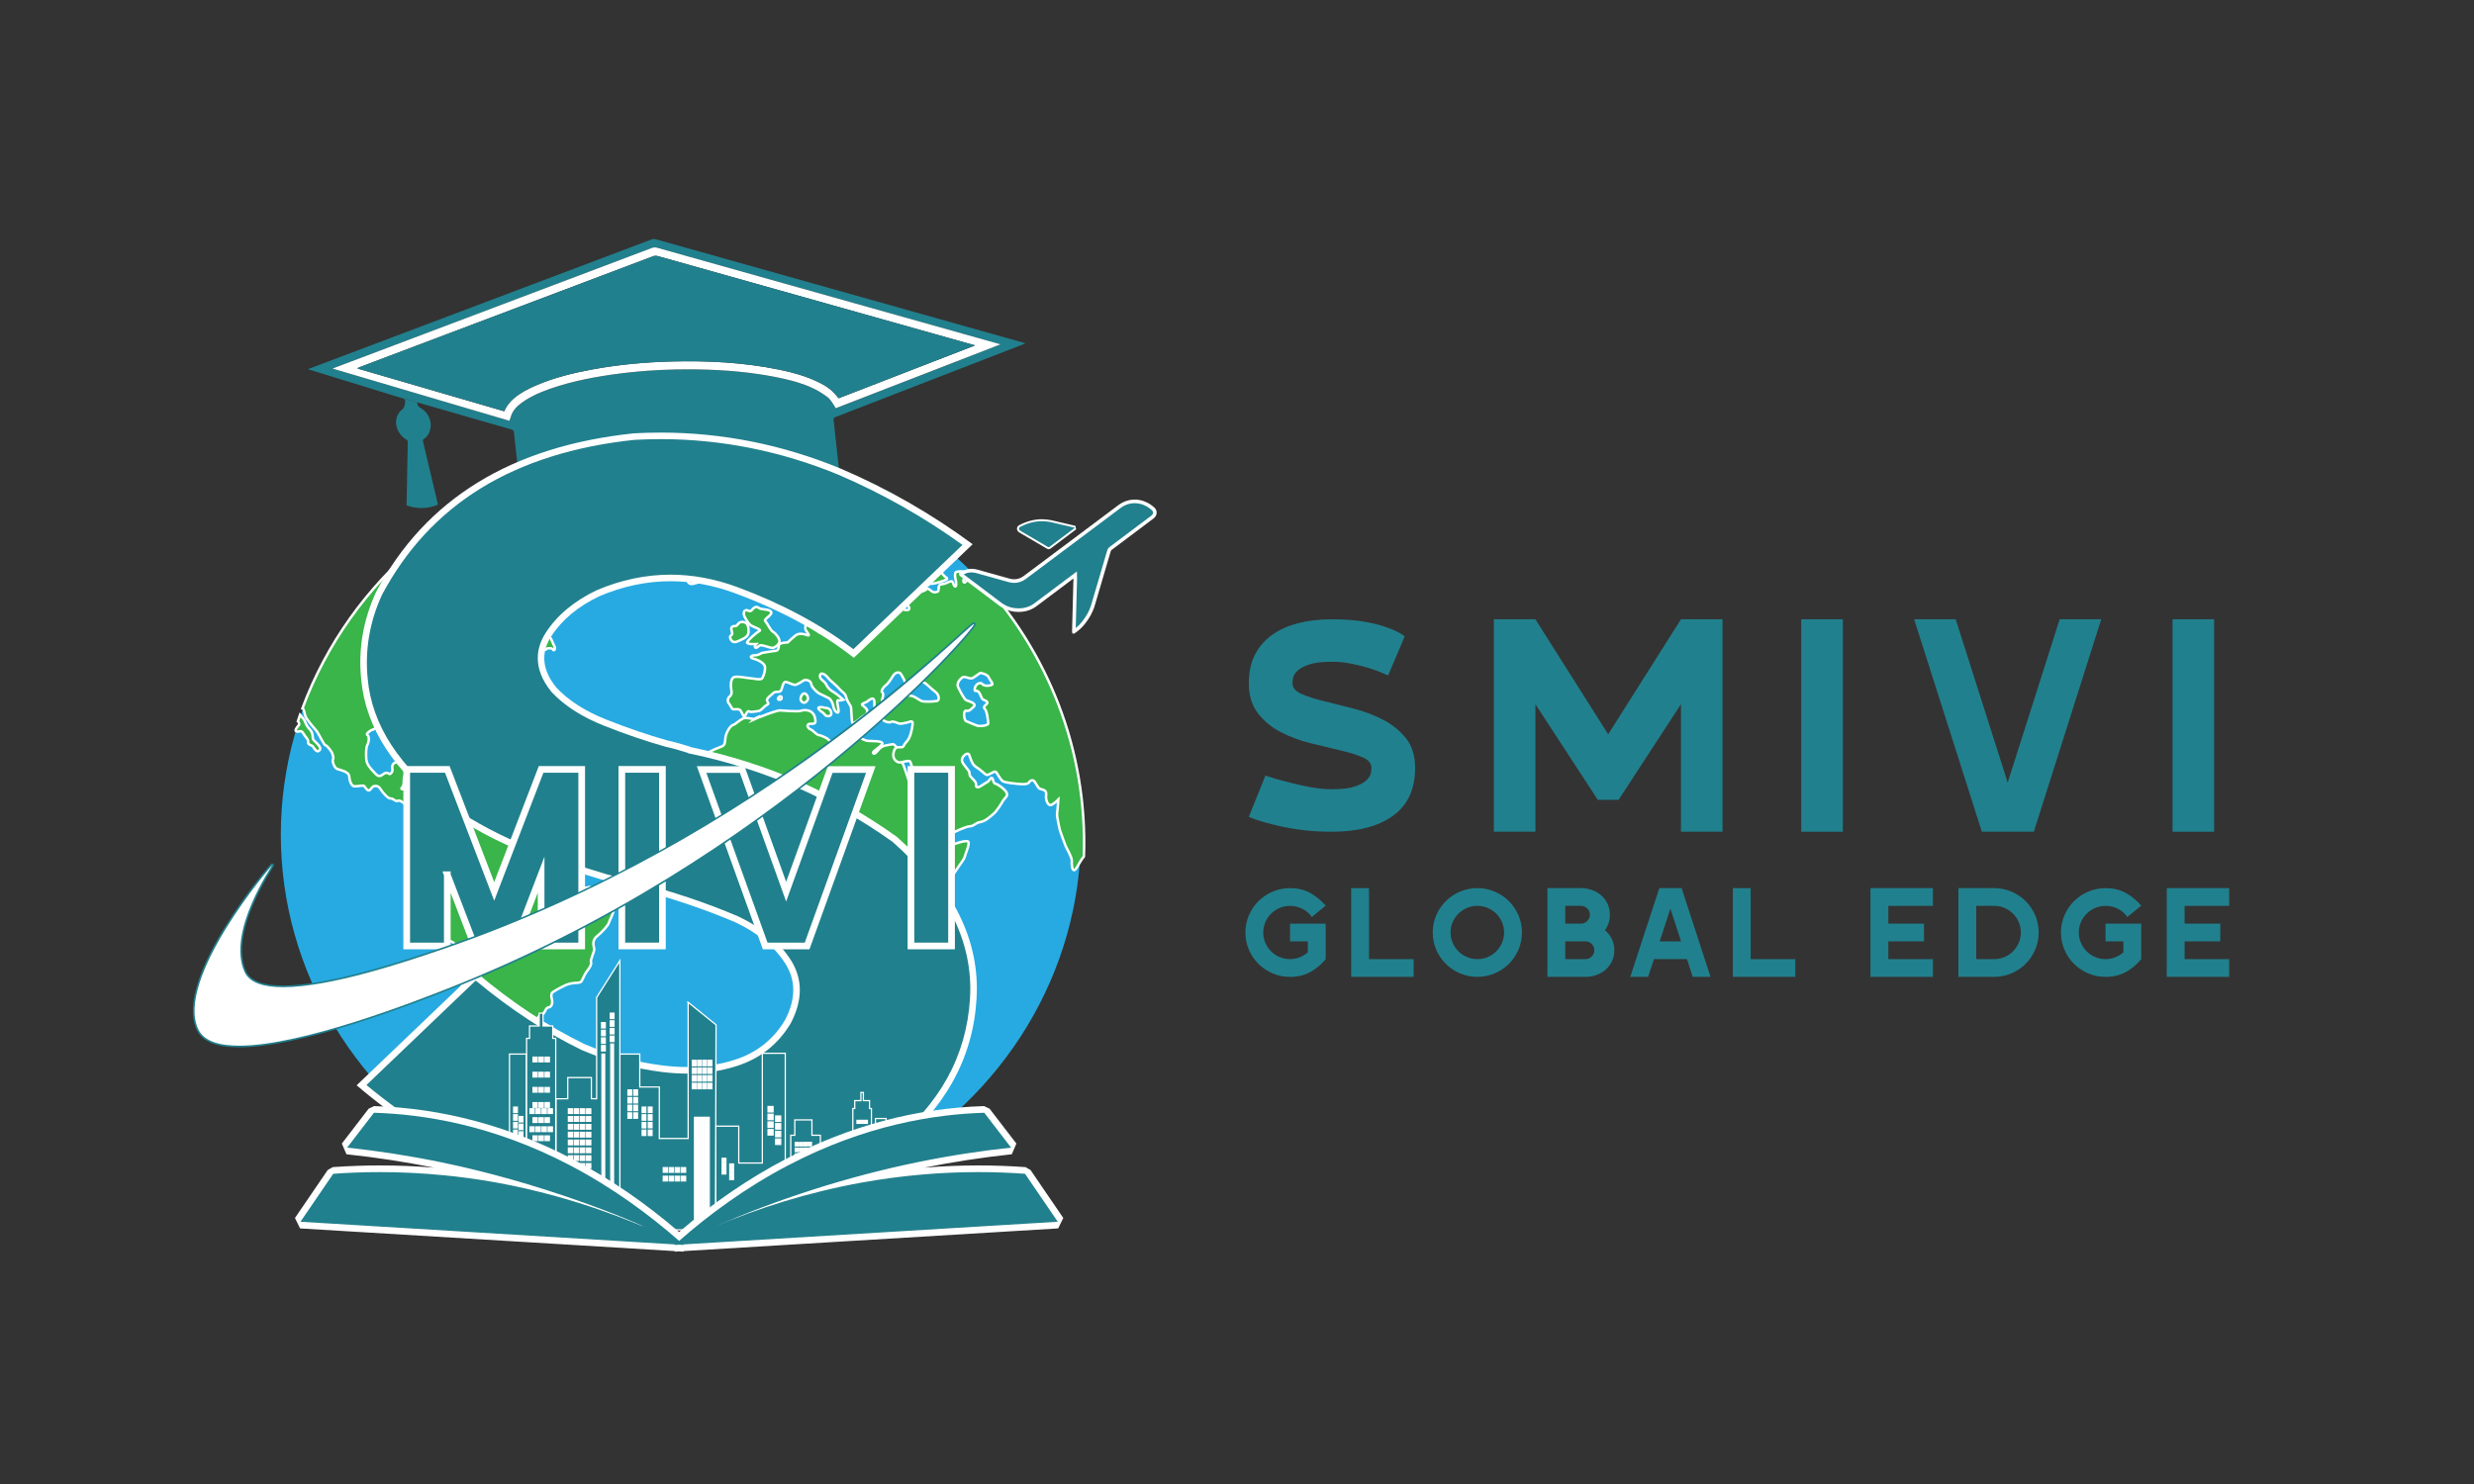 <svg id="Layer_2" data-name="Layer 2" xmlns="http://www.w3.org/2000/svg" viewBox="0 0 2500 1500">
  <rect x="0" y="0" width="2500" height="1500" fill="#333333" stroke="none"/>
  <defs>
    <style>
      .cls-1 {
        fill: #39b54a;
        stroke-width: 2.53px;
      }

      .cls-1, .cls-2, .cls-3 {
        stroke: #fff;
        stroke-miterlimit: 10;
      }

      .cls-1, .cls-3 {
        fill-rule: evenodd;
      }

      .cls-4 {
        fill: none;
      }

      .cls-4, .cls-5, .cls-6, .cls-7 {
        stroke-width: 0px;
      }

      .cls-5, .cls-2, .cls-3 {
        fill: #21808d;
      }

      .cls-6 {
        fill: #27aae1;
      }

      .cls-7 {
        fill: #fff;
      }

      .cls-2 {
        stroke-width: 6.75px;
      }

      .cls-3 {
        stroke-width: 1.26px;
      }
    </style>
  </defs>
  <g id="MIAN_LOGO" data-name="MIAN LOGO">
    <rect class="cls-4" width="2500" height="1500"></rect>
    <g>
      <path class="cls-5" d="m844.44,421.49c63-24.38,125.98-48.8,188.95-73.23.8-.32,1.61-.66,2.88-1.17-1.16-.37-1.83-.63-2.54-.84-123.72-34.84-247.43-69.65-371.17-104.44-1.25-.34-2.96-.26-4.13.21-114.93,43.35-229.8,86.72-344.68,130.14-.75.27-1.48.61-2.52,1.04,8.11,2.49,15.9,4.9,23.71,7.31,21.46,6.6,42.9,13.25,64.38,19.82l.21.06,22.12,6.34v-.02c1.61.47,3.2.93,4.77,1.38,7.32,2.12,14.5,4.18,21.68,6.25,22.89,6.62,45.78,13.24,68.7,19.79,1.8.51,2.38,1.24,2.55,2.81,3.02,28.42,6.1,56.85,9.19,85.29.08.79.16,1.57.29,2.57,4.19-.74,8.18-1.59,12.24-2.15,13.24-1.86,26.66-2.35,40.16-2.41,19.03-.06,38.09.67,57.07,2.59,13.06,1.3,26.04,3.26,39.02,5.27,10.63,1.64,20.75,1,30.74-1.78,14.55-4.02,29.6-6.62,44.75-8.85,20.71-3.12,41.64-5.28,62.81-5.99,11.68-.37,23.36-.24,35.03,1.48.37.05.75.05,1.35.1-.08-.85-.18-1.64-.26-2.43-3.1-28.69-6.2-57.39-9.36-86.1-.18-1.65.35-2.39,2.06-3.05Zm-3.29-14.28c-.55-.74-1.08-1.51-1.64-2.28-.27-.39-.56-.77-.87-1.14s-.61-.71-.93-1.04c-.43-.47-.9-.88-1.4-1.25-.5-.37-1-.72-1.48-1.09-1.01-.71-2.02-1.43-3.07-2.1-2.59-1.73-5.27-3.37-8.06-4.79-1.91-.96-3.86-1.86-5.81-2.71-1.32-.53-2.65-1.08-3.98-1.57-2.51-.95-5.06-1.82-7.63-2.62-.87-.26-1.72-.51-2.59-.77-1.38-.4-2.76-.79-4.18-1.16-2.79-.74-5.61-1.41-8.43-2.04-5.8-1.27-11.58-2.39-17.41-3.37-1.94-.32-3.87-.64-5.81-.93-3.89-.58-7.76-1.11-11.66-1.59-3.89-.48-7.79-.88-11.68-1.25-5.85-.55-11.71-.98-17.59-1.29-3.92-.21-7.82-.39-11.74-.53-3.92-.13-7.84-.22-11.76-.27-1.96-.02-3.92-.03-5.88-.05-9.28-.05-18.55.13-27.79.53-1.72.06-3.44.14-5.17.26-3.26.16-6.52.35-9.78.58-3.34.24-6.68.51-10.04.82-3.26.29-6.52.61-9.78.98-1.67.18-3.34.37-5.01.58-2.75.32-5.51.67-8.26,1.06-2.14.29-4.29.59-6.44.92-10.79,1.62-21.49,3.53-32.01,5.99-6.3,1.48-12.53,3.15-18.67,5.04-5.93,1.82-11.74,3.77-17.33,6.1-7.2,2.96-14.04,6.47-20.21,10.95-5.25,3.82-9.32,8.32-10.91,14.26-.27.98-.66,1.93-1.04,2.91-.13.32-.26.64-.39.98-10.33-3.05-20.64-6.09-30.94-9.12-10.31-3.04-20.62-6.09-30.92-9.12-9.12-2.68-18.25-5.38-27.39-8.1-14.86-4.39-29.73-8.77-44.62-13.17-14.89-4.39-29.81-8.8-44.74-13.2,1.11-.45,1.77-.75,2.44-1.01,14.87-5.62,29.75-11.24,44.62-16.85,91.91-34.71,183.81-69.41,275.69-104.15.24-.08.47-.16.71-.22.35-.1.69-.18,1.03-.22.53-.08,1.06-.1,1.61-.05.42.03.85.1,1.29.19.22.06.45.11.67.18,107.51,30.28,215.02,60.51,322.53,90.77,7.94,2.23,15.87,4.48,24.3,6.86-55.75,21.62-111.09,43.06-166.48,64.56-1.22-1.98-2.15-3.77-3.37-5.43Z"></path>
      <path class="cls-5" d="m442.58,510.06c-4.32,1.86-9.48,3.26-15.42,3.45-6.23.19-11.73-.98-16.34-2.7,0-.22.02-.43.02-.67.42-21.2.87-42.44,1.24-63.69.02-.66-.61-1.62-1.3-2.02-11.82-6.89-14.36-22.79-4.27-30.68,3.13-2.44,2.89-8.02,2.91-8.14.14-1.64-.75-2.41-2.65-2.99-2.41-.74-4.82-1.48-7.23-2.22l22.12,6.34q-.14,3.76,3.1,5.49c.67.37,1.32.77,1.91,1.2,11.36,8.05,11.07,24.27,1.38,30.47-.5.31-.85,1.12-.74,1.62,1.67,7.36,3.44,14.7,5.19,22.02,3.32,14.02,6.67,28.05,9.99,42.07.03.13.08.29.1.43Z"></path>
      <path class="cls-7" d="m986.71,341.22c-107.52-30.25-215.03-60.48-322.54-90.77-.22-.06-.45-.11-.67-.18-.43-.1-.87-.16-1.28-.19-.54-.03-1.07-.03-1.6.05-.35.05-.69.13-1.04.22-.24.06-.46.14-.71.22-91.87,34.74-183.78,69.44-275.68,104.15-14.88,5.61-29.75,11.22-44.63,16.85-.67.26-1.33.56-2.44,1.01,14.92,4.41,29.83,8.82,44.73,13.21s29.77,8.78,44.63,13.18c9.14,2.71,18.26,5.4,27.38,8.1,10.31,3.03,20.62,6.08,30.92,9.12,10.31,3.03,20.62,6.08,30.94,9.12.13-.34.26-.66.38-.98.38-.98.77-1.92,1.04-2.92,1.6-5.93,5.66-10.44,10.92-14.25,6.17-4.49,13-8,20.2-10.96,5.59-2.32,11.41-4.28,17.33-6.11,6.14-1.89,12.38-3.56,18.68-5.03,10.52-2.45,21.21-4.38,32.01-6,2.15-.32,4.3-.63,6.44-.91,2.74-.38,5.5-.74,8.26-1.06,1.67-.21,3.33-.4,5-.58,3.27-.37,6.52-.69,9.79-.98,3.35-.3,6.68-.58,10.04-.82,3.25-.22,6.52-.43,9.78-.59,1.73-.11,3.45-.19,5.18-.26,9.22-.42,18.48-.59,27.78-.55,1.96.02,3.93.03,5.88.06,7.84.1,15.68.35,23.5.8,5.88.32,11.73.75,17.59,1.3,3.9.37,7.79.77,11.69,1.25s7.77,1.01,11.65,1.59c1.94.29,3.88.61,5.82.93,5.82.98,11.61,2.1,17.41,3.38,2.82.63,5.64,1.3,8.43,2.04,1.41.37,2.79.75,4.18,1.15.87.26,1.72.51,2.58.77,2.56.8,5.11,1.67,7.63,2.61,1.33.5,2.66,1.04,3.98,1.59,1.97.85,3.91,1.75,5.82,2.71,2.79,1.41,5.48,3.05,8.06,4.78,1.04.69,2.05,1.39,3.06,2.12.5.37.99.72,1.49,1.09.5.37.96.79,1.39,1.25.34.34.64.69.93,1.04.3.37.59.75.87,1.14.56.77,1.09,1.55,1.64,2.29,1.22,1.65,2.16,3.45,3.38,5.42,55.39-21.48,110.72-42.93,166.48-64.56-8.43-2.37-16.37-4.62-24.3-6.86Zm-139.23,61.35c-6.32-8.02-11.03-11.73-20.92-16.51-12.36-6-25.65-9.65-39.23-12.42-35.89-7.33-72.09-9.17-108.35-8.26-26.88.67-53.45,3.14-79.54,7.9-19.78,3.62-39.1,8.32-57.09,16.01-8.43,3.59-16.45,7.68-23.12,13.4-4.26,3.67-7.61,7.85-9.67,13.03-49.49-14.43-98.78-28.79-148.09-43.15.03-.19.06-.4.08-.59.59-.27,1.15-.58,1.76-.8,8.64-3.3,17.28-6.6,25.94-9.86,90.16-34.07,180.31-68.1,270.44-102.2,1.91-.72,3.51-.72,5.53-.14,92.95,26.19,185.91,52.36,278.88,78.52,13.56,3.82,27.12,7.63,41.26,11.61-46.39,17.99-92.16,35.73-137.9,53.46Z"></path>
      <path class="cls-5" d="m985.38,349.1c-46.39,17.99-92.16,35.73-137.9,53.46-6.32-8.02-11.03-11.73-20.92-16.51-12.36-6-25.65-9.65-39.23-12.42-35.89-7.33-72.09-9.17-108.35-8.26-26.88.67-53.45,3.14-79.54,7.9-19.78,3.62-39.1,8.32-57.09,16.01-8.43,3.59-16.45,7.68-23.12,13.4-4.26,3.67-7.61,7.85-9.67,13.03-49.49-14.43-98.78-28.79-148.09-43.15.03-.19.06-.4.08-.59.59-.27,1.15-.58,1.76-.8,8.64-3.3,17.28-6.6,25.94-9.86,90.16-34.07,180.31-68.1,270.44-102.2,1.91-.72,3.51-.72,5.53-.14,92.95,26.19,185.91,52.36,278.88,78.52,13.56,3.82,27.12,7.63,41.26,11.61Z"></path>
    </g>
    <g>
      <ellipse class="cls-6" cx="688" cy="843.69" rx="404.23" ry="386.72"></ellipse>
      <path class="cls-1" d="m614.16,908.39c-2.34-1.32-7.59-2.03-9.5-5.42-1.85-3.36-7.59-6.94-9.73-6.26-2.11.68-5.67,1.29-8.35-.9-2.67-2.16-7.03-4.87-8.68-6.58-1.68-1.71-6.14-3.19-8.21-3.29-2.11-.16-1.65-1.74-5.08,2.94-3.46,4.61-.4,6.42-5.94,5.29-5.54-1.16.76-1.19,4.19-5.81,3.46-4.65.17-7.71-3.4-6.68-3.6.97-1.29,3.55-6.96,4.42-5.64.87-5.41-3.13-1.85-3.74,3.53-.61,10.03-3.87,10.16-5.49.1-1.61-.33-6.07-3.13-6.23-2.77-.19-1.85-4.16-5.71-9.68-3.83-5.49-9.47-11.78-13.72-11.23-4.19.58-6.86,4.36-8.64-.19-1.85-4.61-4.22-5.55-5.51-8.03-1.22-2.52-4.85-.29-5.81-1.55l-.99-1.29s-4.62.94-1.95-2.55c2.67-3.48,4.12-10.29,3.1-9.94-1.09.36-3.17,5.9-4.92,5.39-1.72-.52-.26-1.26-3.63-3.87-3.33-2.65-9.04-.97-9.14,1.06-.13,2.03-2.01,3.52-2.01,3.52,0,0-.96-1.26-1.85-3.74-.89-2.48-5.74-3.19-8.35-.87-2.61,2.26-3.46-6.32-5.18-6.42-1.78-.1-5.41,1.71-7.36,5.23-1.98,3.55-1.58,8.81-2.97,8.32-1.39-.48-1.29-7.36-.79-9.74.53-2.39,4.59-6.19,1.85-7.2-2.71-.97-7.22,3.61-9.01,3.94-1.75.29-5.41,2.9-7.72,6-2.31,3.1-3.5,5.07-5.64,6.13-2.18,1.1-5.25-.29-4.49-1.48.79-1.13-5.54-6-6.73-4.45-1.12,1.55-4.35,2.61-7.59,4.03-3.23,1.42-5.81-2.39-6.4-4.03-.56-1.65-1.95-2.16-1.98-7.42,0-5.26,1.39-10.84,2.61-14,1.25-3.19-4.62-9.97-7.06-9.74-2.51.26-5.11,2.94-7.52,2.39-2.38-.55-1.32-1.29-5.15-1.52-3.83-.26-.66-.87.26-4.45.92-3.55-.86-8.52,3.17-11.52,4.06-3.03,3.13-10.74.69-11.29-2.41-.58-7.03.77-10.13.19-3.13-.58-5.77,2.48-4.95,6.19.79,3.68-2.14,5.94-3.17,5.45-.99-.45-2.28-2.55-6.33.45-4.02,3-5.34,1.68-8.97-2.16-3.56-3.84-7.55-7.74-7.88-13.42-.36-5.68-.36-11.36,1.22-14.49,1.62-3.16,1.98-8.81-.1-9.74-2.01-.94,2.77-4.68,5.25-5.36,2.54-.65,6.56-4.07,7.36-5.65.79-1.55,4.29-.94,8.12-.71,3.83.26,4.52.29,8.21,2.9,3.69,2.68,4.62-.94,4.68-2.13.07-1.19,2.28-1.94,6.47-1.29,4.16.68,9.57-2.61,10.52-1.32.96,1.29,2.77,6.23,4.95,4.71,2.21-1.45,3.07-4.26,3.46.65.4,4.87,1.72,12.23,4.78,13.65,3.03,1.39.99,6.1,4.09,6.71,3.13.58,5.05-7.39,4.16-10.26-.86-2.9-2.41-11.49-4.02-13.62-1.65-2.13,1.62-6.94,5.21-8.36,3.56-1.42,9.53-9.36,12.14-11.65,2.57-2.26,10.59-2.52,8.74-5.84-1.91-3.36-3.73-6.84-3.6-9.23.13-2.42,2.18-1.48,3.13.16.92,1.71,5.38-2.07,4.45-4.16-.89-2.06-.4-4.87,2.05-4.32,2.41.52,3.23-1.84,2.31-3.52-.92-1.68,2.64-3.48,5.08-2.55,2.38.97,10.39,2.1,11.55.55,1.15-1.55-3.56-5.29-3.36-8.55.2-3.19,4.59-5.78,7.03-6.03,2.47-.26,5.58.32,6-.87.43-1.19,4.12-4.19,4.29-1.36.17,2.84-.46,7.68,2.31,7.84,2.8.16,6.53-3.29,7.59-3.58,1.09-.39,7.82-1.58,9.2-1.9,1.42-.32,9.9-.61,8.97-3.48-.86-2.9-1.72-5.78-2.67-7.07-.99-1.26-2.14.26-3.66,2.23-1.52,1.94-3.93,1.77-4.55.1-.59-1.61.76-6.42-1.81-4.97-2.54,1.48-2.97,3.07-4.32,2.19-1.35-.9-2.57-3.81-2.57-3.81,0,0,3.63-1.77,1.42-5.58-2.21-3.77-5.77-3.16-9.4-1.32-3.6,1.77-3.23,1.42-7.49,2.36-4.22.94-6.4,2.03-6.4,2.03,0,0,1.55-6.2,4.12-8.49,2.61-2.26,10.09-.77,12.34-3.07,2.24-2.29,7.59,1.65,7.59,1.65,0,0,3-3.03,2.87-1-.1,1.97-1.15,7.23.96,7.32,2.08.13,8.21-2.74,5.84-3.68-2.38-.97,1.65-2.23,4.22-4.1,2.54-1.9,7.16.71,8.61,0,1.45-.74,2.74-4.29,5.18-4.16,2.47.16,3.27,3.84-.36,6.07-3.66,2.23-4.39,8.23-6.23,9.74-1.81,1.48-.92,3.58,1.91,3.36,2.84-.26,5.21.71,7.69.06,2.51-.68,3.79,1,4.42,2.26.63,1.23,2.87-1.06,2.87-1.06,0,0,4.62-.94,5.87,1.19,1.29,2.1,2.51-1.1,1.58-3.13-.89-2.1-2.18-4.19-3.07-6.71-.89-2.45-2.24-3.32-5.08-2.68-2.87.61-3.46-1.06-5.11-2.36-1.68-1.29-3.23,1.45-1.68-1.29,1.58-2.74,2.34-3.52,3.53-5.87,1.19-2.39,6.04-6.52,1.55-8-4.45-1.48-5.81-2.39-6.37-4.84-.53-2.45-5.48-7.23-6.89-7.29-1.39-.1-8.15.94-8.38-1.06-.23-2.07-1.52-8.03-3.13-10.13-1.65-2.13-7.72-11.42-8.71-12.29-.99-.84-2.41-.55-5.87,4.13-3.46,4.65-6.27,5.29-8.68,3.94-2.34-1.36-5.08-.26-7.32-3.65-2.24-3.39,5.01-4.19,4.12-6.29-.92-2.03-6.47-3.23-9.9-3.81-3.5-.61-5.67-5.19-10.89-5.9-5.21-.74-11.55.1-13.29,0-1.75-.1-1.91,2.71-2.9,7.13-.99,4.39,2.08,5.78-1.09,6.42-3.2.58-4.62.9-1.55,2.71,3,1.81,6.8,8.49,6.8,8.49,0,0-.23,3.65-2.8,5.49-2.54,1.9-5.15,3.77-6.37,1.26-1.25-2.48-5.11-2.32-4.22.16.89,2.48,2.94,3.84,2.77,6.23-.13,2.42,2.61,8.68.4,10.55-2.24,1.9-4.59.16-6.33.45-1.78.26-3.3-3.45-1.85-4.19,1.45-.71.07-6.84.07-6.84,0,0-4.62,6.58-4.02,3,.59-3.61-1.48-4.16-1.32-7,.16-2.77-2.61-6.9-5.84-6.26-3.17.61-6.1,1.1-11.94-.45-5.84-1.58-8.28-2.52-12.96-5.65-4.68-3.1-6.6-1.16-9.04-.94-2.47.29-1.06-5.71-4.16-6.71-3.07-1-.99-1.77-1.42-7.07-.33-5.29-2.44-4.07,5.61-9.26,8.05-5.23,7.13-7.68,13.13-8.16,5.97-.42,7.85,4.13,7.98,2.13.13-2,2.84-12.78,2.57-8.78-.26,4.07,6.73,4.87,3.36,7.52-3.3,2.61-1.58,3.13.86,3.29,2.47.13,7.16-2.42,7.16-2.42,0,0,5.77-2.52,6.99.03,1.25,2.48,1.12,4.94,3.56,5.07,2.41.13,7.88-2.77,3.53-5.87-4.39-3.13-7.19-2.87-9.76-6.26-2.61-3.42-1.98-2.16-5.18-1.52-3.17.61-3.07-1.42-4.12-1.48-1.06-.03-2.84.68-3.43-.97-.59-1.71.46-2,3.96-1.81,3.5.19,7.59,1.65,7.59,1.65,0,0,4.32-1.32,5.38-1.68,1.09-.32,6.7-.84,5.87-4.52-.82-3.68-4.32-3.87-5.28-5.16-.96-1.29,2.28-2.71,4.09-3.42,1.78-.71,6.63.42,6.63.42,0,0,3.1.58,3.2-1.03.1-1.61-.46-3.68,1.55-2.36,2.05,1.36-.3,4.87,2.9,4.23,3.17-.61,3.83.23,5.48,1.55,1.68,1.32-.73,6.03-2.51,6.74-1.81.68-4.68,2.13-.86,2.77,3.79.65,6.56.81,6.56.81,0,0,2.64-2.68,3.86-5.03,1.19-2.36,2.8-.65,4.16.26,1.35.87,6.53,2.39,1.52,3.74-4.95,1.32-6.14,3.26-7.32,5.19-1.15,1.97-1.58,3.16-6.07,1.68-4.45-1.48-6.89-1.23-8.12.71-1.12,1.97-.86,8.49.96,7.78,1.78-.71,3.53-.61,5.67-1.29,2.14-.71,10.42,1.42,12.54,1.16,2.11-.29,5.31,4.36,6.43,3.61,1.09-.74,3.03,1.81,5.05,3.52,1.98,1.77,1.62-3.52,5.25-.1,3.63,3.48,1.55,3.36,3.63,3.48,2.08.13,6.6.77,6.6.77,0,0,.59-3.97,4.06-2.97,3.43,1,6.3,5.65,6.14,2.36-.13-3.19.73-5.58-1.95-8.2-2.61-2.55-7.06-4.45-7.69-5.71-.63-1.23-1.22-2.9-.1-3.65,1.06-.74,5.91.74,8.54,2.94,2.67,2.19,4.98,4.36,7.19,2.84,2.21-1.48,4.68-2.13,5.84-3.26,1.09-1.16,3.76-4.65,3.76-4.65,0,0-10.36-2.23-11.64-4.36-1.25-2.1-5.97-5.19-7.39-5.29-1.35-.06-5.38,2.55-6.53-1.58-1.15-4.13-.86-8.94-2.21-9.45-1.35-.48-15.87-3.78-17.88-5.13-2.01-1.32-10.23-4.61-13.23-6.84-3.03-2.23-7.39-5.32-10.19-5.48-1.45-.1-5.31.13-8.94.26-7.62,5.16-15.08,10.62-22.33,16.33.53.13.79.23.79.23,0,0-.26,4.84-2.05,5.55-1.81.71-4.62.52-5.48,2.9-.82,2.39-4.42,3.39-4.32,2.19.03-.48.36-1.36.59-2.42-52.49,44.01-93.56,100.99-117.8,166.23,1.72.52,1.95,4.58,2.84,7.42,1.19,3.71,8.05,11.39,10.99,14.81,2.94,3.42,7.82,15.04,9.57,15.13,1.75.13,6.2,6.84,6.2,6.84,0,0,2.47,5.45,1.35,7-1.19,1.52.89,7.71,3.23,9.49,2.34,1.74,12.96,2.42,13.16,8.45.03,1.58,1.25,9.39,5.15,9.62,3.83.26,9.04-1.48,10-.19.96,1.26,3.79,6.29,6.07,3.58,2.28-2.71,2.71-3.87,5.84-3.68,3.13.16,4.39,3.07,5.97,5.19,1.62,2.13,6.17,7.68,8.68,7.39,2.44-.23,5.38,3.58,7.16,2.48,1.85-1.13,4.49,1.06,5.84,1.97,1.35.9,4.12,4.07,3.46,8.87-.66,4.81,4.39,6.16,6.37,7.52,2.05,1.32,4.62,4.29,6.27,6.42,1.62,2.13,5.44,2.77,6.4,4.03.99,1.26,1.52,3.71,4.78,1.9,3.27-1.84,2.77-5.52,2.77-5.52,0,0,3.56-.55,5.18,1.13,1.72,1.71,2.41,7,3.4,7.9.99.87,2.74,7.03,1.02,11.36-1.65,4.36-1.58,8.84-3,8.74-1.39-.06-5.48,3.94-7.65,5-2.18,1.1-6.07,7.52-5.84,9.58.2,2.03.99,8.49.13,11.29-.86,2.77-3.66,5.49-2.9,9.97.79,4.52,8.05,6.16,8.15,10.2.07,4.07,4.78,13.29,5.21,17.33.46,4.1,3.93,8.97,3.56,14.58-.33,5.68,10,9.71,11.71,10.2,1.72.52,4.62,4.32,6.99,5.68,2.38,1.39,4.32,3.9,5.84,7.26,1.55,3.36.89,8.13.82,9.36-.07,1.19-1.88,13.65-3.4,20.84-1.48,7.2,1.65,14.26-.56,16.17-2.24,1.87-6.2,2.45-4.26,4.97,1.95,2.58-2.74,3.94-2.8,5.1-.07,1.23,2.38,7.84.76,10.58-1.58,2.74-2.84,6.71-4.06,9.07-1.22,2.36-3.79,4.65-3.33,8.32.46,3.65-2.94,2.26-3.17,5.87-.23,3.65,3,2.19,2.05,6.58-.96,4.42-2.8,5.49-3,8.74-.2,3.19,1.29,7.74,1.22,8.97-.13,1.19-2.08,5.13-4.75,8.2-2.61,3.1-4.52,5-4.29,7.03.23,2.03,2.51,4.58,2.08,5.81-.4,1.19-3.79,5.03-3.63,7.87.2,2.84,3.4,1.81,3.99,3.87.53,2.07-4.45,3.39-2.47,5.52,1.98,2.16,4.78,1.9,3.76,6.71-.99,4.78,3.46,6.29,4.42,7.52,1.02,1.29,2.9,4.23,4.68,4.36,1.72.1,3.2-1.03,4.16-5.42.99-4.39,5.64-.48,1.95,2.55-3.66,3-5.54,4.52-4.49,4.61,1.06.03,6.1,3.55,8.87,3.74,2.77.16,8.48-1.13,9.57-1.45,1.06-.35,8.81-1.1,9.57-2.26.76-1.16-5.84-1.16-8.94-2.58-3.07-1.39-8.28-7.78-8.77-10.23-.59-2.42-.3-7.29,2.28-8.78,2.54-1.45,8.84-6.74,10.26-7.87,1.48-1.1,3.96-6.65,2.94-7.52-.99-.84-6.27-.39-6.89-1.61-.63-1.26-.53-2.87,3.13-5.49,3.66-2.61,5.67-6.55,7.16-7.65,1.45-1.16,4.39-3.39,5.64-6.16,1.22-2.77-.99-1.29-3.1-1.39-2.05-.13-2.84-4.61-2.71-6.65.13-2.03,5.18,1.13,8.97,2.16,3.79,1.03,2.21-1.87,1.98-4.32-.16-2.45,1.15-6.42,3.17-5.1,1.98,1.36,12.93.39,14.35.06s5.71-7.36,7.22-9.26c1.52-1.97,1.98-3.97.33-5.29-1.65-1.26-6.23-6.29-6.86-7.55-.59-1.26,2.24-8.1,3.07-10.07.82-1.94-.76,11.68,4.02,13.62,4.82,1.87,7.55,2.87,12.37-1.68,4.88-4.61,8.54-7.61,9.07-10.81.56-3.23,1.81-6.36,3.63-7.49,1.85-1.1,3.2-.16,5.64-5.26,2.41-5.13,3.86-1.03,6.23-5.36,2.38-4.32-2.84-10.29,1.55-13.26,4.39-2.97,11.94-6.55,11.94-6.55,0,0,2.18-1.13,6.47-2.07,4.22-.94,8.71.1,10.29-2.23,1.55-2.32,3.23-7.45,5.54-10.16,2.24-2.71,4.98-7,4.02-9.1-.89-2.06,3.5-10.68,3.3-13.16-.2-2.42-2.97-8.26,2.54-12.78,5.58-4.52,11.61-11.45,12.04-13.45.49-1.97,5.18-10.23,5.11-14.26-.1-4.07-3.66-9.13-6-10.49Zm-157.62-246.19c.99.87,8.45-.71,9.73,1.42,1.25,2.06-1.55,2.32-5.15,3.71-3.6,1.42-4.62.94-6.1,2.87-1.55,1.94-6.17,2.45-8.41,4.74-2.24,2.29-6.07,3.52-6.73,1.61-.89-2.45.43-1.16.82-2.36.43-1.16,6.89-3.65,6.89-3.65,0,0,7.95-9.23,8.94-8.36Zm-18.28-10.42c1.09-.32,5.97-.03,8.38.52,2.44.55,5.48,8.03,3.66,8.29-1.75.32-4.42-1.84-4.22-4.68.16-2.84-2.77,5.1-1.52,7.58,1.22,2.52-3.17,5.07-4.52,5-1.42-.1-2.21-3.77-1.68-7.39.59-3.61-1.65-6.97-5.51-6.81-3.83.19-5.84,3.71-7.29,4.81-1.48,1.16-1.88,8-1.65,9.65.23,1.65-.1,7.32-3.6,6.68-3.1-.61-1.98-7.42-1.48-9.84.53-2.39-.53-8.49,1.12-11.65,1.58-3.13,5.81-4.1,8.64-4.36,2.84-.23,8.61,2.55,9.67,2.19Zm-26.52-12.49c4.65-1.74,9.9-7.13,11.81-4.55,1.98,2.52,5.64,5.61,8.05,6.13,2.41.55-1.02,5.23-2.11,5.55-1.06.32-4.82-1.13-7.95-1.29-3.13-.19-2.28-2.55-3.73-2.26-1.42.36-4.59.94-6.76,2.03-2.18,1.06-5.67.65-5.54-1.55.23-3.23,1.55-2.32,6.23-4.07Zm-94.74,108.86c-1.95-2.13.43-6.42-4.19-11.2-4.59-4.71-3.69-7.91-6.99-11.33-.99-1.03-1.91-2.03-2.64-2.97-.73,2.13-1.48,4.26-2.18,6.42,1.25,1.29,2.01,2.84.86,4-1.85,1.94-4.92,6.16-1.78,6.39,3.13.16,4.32-1.81,6.5,1.97,2.21,3.81,5.28,6.03,4.75,8.42-.53,2.36,2.57,3.39,3.96,3.84,1.35.52,4.06,7.94,7.39,4.9,3.36-3.03-3.69-8.29-5.67-10.45Z"></path>
      <path class="cls-1" d="m439.13,576.44c-1.02,1.15,4,3.2,5.03,1.65,1.03-1.55-2.52-4.47-5.03-1.65Z"></path>
      <path class="cls-1" d="m452.47,579.66c-3.78,1-.5,4.28,1.9,3.35,2.38-.93,1.43-4.23-1.9-3.35Z"></path>
      <path class="cls-1" d="m683.72,573.25c-1.05,1.75-2.91,1.72-1.29,5.6,1.63,3.87,2.9,6.1,4.54,5.94,1.64-.18,7.24-.11,7.81,2.09.56,2.19,2.3,4.19,6.33,3.07,4.04-1.1,7.34-1.71,8.38-3.27,1.03-1.56,7.33-1.44,7.33-1.44,0,0,5.4-4.27,3.65-6.26-1.75-2-6.07-3.61-8.16-4.01-2.07-.39-4.3,1.64-8.95,1.36-4.66-.28-7.8,1.69-9.54-.57-1.73-2.26-9.34-3.79-10.12-2.5Z"></path>
      <path class="cls-1" d="m709.2,497.62c-5.01,1.32-14.61,11.26-16.4,12.74-1.81,1.52-4.75,4.32-3.53,8.45,1.25,4.13,3.27,2.36,4.72,3.23,1.42.94-1.45,2.39-2.87,4.71-1.42,2.32-1.91,6.87-1.98,11.2-.03,4.32-8.05-2.36-12.57-2.1-4.49.29-2.84,6.32-2.11,8.26.73,1.9,1.22,4.65,2.01,5.78.76,1.13,1.15,5.19-3.17,6.03-4.32.81-5.58-2.78-5.21-5.49.36-2.65-7.19-6.29-8.05-6.32-.82-.06-.82,8.26,2.38,8.42,3.17.19,5.08,4.1,6.47,5.81,1.35,1.68-3.3,1.42-5.18,1.03-1.91-.39-8.12,3.29-13.72,4.03-5.58.74-11.65-.94-14.02-.81-2.38.13-6.47,7.97-7.46,9.26-.92,1.26-8.48-.52-11.25-.68-2.74-.16-5.31,3.16-9.83,3.71-4.52.55-2.38,3.9-2.34,6.61.03,2.71-1.52,3.94-4.26,2.97-2.67-.94-2.61.94-2.97,3.36-.36,2.39.07,5.65-2.61,7.94-2.74,2.26-3.83,3-6.76,2.55-3-.45-2.41-6.36-3.5-6.13-1.06.19-6.43,3.65-7.16,1.45-.69-2.19-6.99-7.45-9.27-8.65-2.28-1.23-3.66-5.87-4.62-7.84-.92-1.97,3.33-1.97,2.08-2.29-1.25-.36-5.64-1.97-6.43-3.36-.76-1.42-3.1-8.03-3.2-9.91-.1-1.9,3.73-4.9,3.79-6,.07-1.06-3.36-1.26-4.85-1.32-1.48-.13-2.94-4.26-.53-8.16,2.38-3.9,5.48-2.61,5.48-2.61,0,0,1.48.06,3.2.16,1.68.1,1.02,4.65,0,6.74-.99,2.1,1.15,1.97,2.34,3.13,1.25,1.13,2.05-1.77,2.41-3.61.3-1.9-2.8-6.68-4.16-8.65-1.39-1.97-5.81-3.03-6.73-1.74-.96,1.29-4.95,6.74-5.9,5.32-.96-1.42-.46-13.55-2.11-17.13-1.72-3.61-8.45-5.1-11.12-6.87-2.64-1.81-12.57-4-14.25-4.36-1.68-.39-8.18,1.13-10.66-.1s-2.14-6.61-2.14-6.61c0,0-1.85,5.55-3,7.1-1.19,1.55-3.56,2.23-5.21,1.32-1.65-.9-3.83-6.97-6.96-8-3.17-.97-4.72.29-7.16-2.03-3.63-3.42,6.8-2.55,7.42-2.52.66.03,8.84-1.36,9.2-4.07.4-2.65,3.13-5.19,6.7-4.16,3.56,1.03,5.28-2.65,5.05-5.87-.03-.32.03-.61.13-.94,2.74-1.19,5.48-2.42,8.21-3.58,1.39,1.32,5.91.23,5.67-2.36,5.97-2.48,11.94-4.78,18.08-6.97h.07c6.83.16,8.74,1.26,10.59,2.61,2.05,1.45,9.27,2.42,12.04-1.16,2.18-2.84,1.15-6.84,2.11-9.36,1.35-.42,2.71-.77,4.06-1.13.86,1.36,1.45,3.71,2.74,5.07,1.95,2.07,4.45-4.07,6.89-7.58,10.72-2.74,21.71-5,32.76-6.84.03.03.07.03.1,0t.07,0c4.22-.13,7.36-1.29,11.84-.77,6.43.74,14.42,3.78,19.73,4.81,1.48.29,4.75,2.39.49,2.97-4.22.55-12.83,2.03-17.95,2.58-5.25.58-11.64-.42-13.46-.74,2.24.81,9.96,4.23,19.79,2.39,1.25-.26,5.71-2.87,10.39-1.32,2.41.77,5.34-2.03,9.63-2.84,3.3-.61,8.48.81,8.48.81l4.52-.55c4.52-.52,1.25,9.81,5.18,15.36,2.64,3.87,3,11.03,7.98,12.68,5.01,1.65,7.85-2.23,12.57-6.26,4.75-4.03,11.41-1.19,14.71.36,3.3,1.52-.49,7.52-5.44,8.84Z"></path>
      <path class="cls-1" d="m424.8,766.35c-.6,4.01,2.97,3,7.16,3.26,4.19.25,11.56-.11,12.83,1.98,1.27,2.11,7.35,5.7,8.99,7.42,1.64,1.71,7.2,2.45,7.66.86.45-1.58-3.47-6.28-5.94-6.02-2.46.26-7.5-3.29-10.11-6.27-2.62-2.99-7.85-3.31-9.94-3.43-2.09-.13-10.65,2.2-10.65,2.2Z"></path>
      <path class="cls-1" d="m450.98,756.58c-3.21.21-2.73,4.69,1.15,4.11,3.9-.58,2.02-4.34-1.15-4.11Z"></path>
      <path class="cls-1" d="m450.65,790.09c-3.25.47-2.94,7.71.98,6.63,3.92-1.08,2.2-7.1-.98-6.63Z"></path>
      <path class="cls-1" d="m496.98,788.4c-3.23.47-2.92,7.72.99,6.63,3.93-1.07,2.2-7.1-.99-6.63Z"></path>
      <path class="cls-1" d="m465.12,788.19s3.79,1.03,6.23,1.18c2.45.14,3.75,1.85,5.76,3.18,2.02,1.34,6.04-1.26,7.42-1.17,1.4.08,2.84,5.02,3.52-.2.68-5.23-3.7-7.91-6.45-8.89-2.74-.97-5.93-.35-8.05-.08-2.12.28-8.43,5.98-8.43,5.98Z"></path>
      <path class="cls-1" d="m762.47,726.64c1.45-.72,7.15-2.41,10.4-3.83,3.25-1.43,13.61-4.86,15-4.77,1.4.08,18.82,1.53,21.34.46,2.52-1.06,12.07-2.21,14.3,6.83,2.23,9.04-3.49,5.16-6.37,6.6-2.9,1.45.71,5.31,2.1,5.39,1.4.08,5.95,5.61,8.39,5.76,2.45.15,8.2,3.32,8.2,3.32,0,0,5.6,5.6,8.75,5.79,3.14.19,8.06,6.77,11.81,2.94,3.73-3.83,5.92-12.01,9.35-10.99,3.44,1.02,7.08,4.47,11.61,4.74,4.53.27,12.96-.03,14.24,2.06,1.27,2.1-9.98,8.31-9.39,9.96.6,1.65,2.03,1.34,5.82-3.29,3.79-4.63,9.02-4.32,13.28-5.27,4.26-.96,5.89,6.82,6.43,9.28.54,2.46,3.41,7.08,5.52,12.48,2.12,5.39,4.09,12.79,6.54,18.6,2.45,5.82-1.39,16.96,1.19,20.75,2.56,3.8,9.66,7.42,11.11,12.37,1.45,4.94,5.33,10.03,6.7,10.52,1.38.49,6.72,10.11,6.92,12.55.2,2.44-2.57,7.54,2.97,8.28,5.58.74,10.65-2.2,12.46-2.9,1.79-.7,15.78-5.94,17.37-3.42,1.6,2.52-3.24,12.77-3.77,15.57-.53,2.8-11.51,15.9-12.08,19.51-.57,3.62-6.91,9.72-10.79,10.29-3.9.57-12.63,11.39-15.64,14.85-3.02,3.46-8.06,11.25-10.2,11.93-2.15.68-4.42,11.3-3.48,12.98.94,1.67.69,9.12,3.64,12.53,2.94,3.41,3.83,5.89,2.26,8.63-1.57,2.73.12,9.32-.91,14.52-1.02,5.19-7.28,10.07-8.78,11.59-1.49,1.54-8.4,5.6-11.45,9.46-3.06,3.86-5.7,7.35-5.14,9.4.56,2.07,2.73,12.31,2.22,14.7-.48,2.41-9.82,3.09-12.72,4.53-2.89,1.45.82,6.9,1.3,10.17.49,3.26-5.42,8.18-8.04,10.85-2.63,2.68-9.86,11.95-14.61,15.31-4.77,3.37-11.26,2.24-15.77,1.57-4.5-.68-12.18,2.84-14.06,4.74-1.87,1.92-4.27,1.36-7.64-.86-3.37-2.24-3.55-5.07-3.61-9.54-.07-4.45-.94-7.34-.94-7.34,0,0-.62-6.91-3.57-10.33-2.93-3.42-3.75-7.11-5.34-9.64-1.59-2.52,3.81-9.1,3.74-13.56-.08-4.46-5.77-10.03-7.33-12.96-1.57-2.93-4.58-10.8-5.81-13.71-1.21-2.91-2.61-8.65-1.75-16.69.86-8.05,4.69-12.56,7.64-14.81,2.95-2.25,2.03-5.26-.11-10.23-2.14-5,1.16-12.91-.78-15.84-1.91-2.95-4.16-18.89-7.85-21.54-3.69-2.65-7.77-2.87-5.33-8.39,2.45-5.53.7-11.29,4.43-14.71,3.71-3.42,2.11-5.94-1.57-8.6-3.69-2.65-2.22-3.77-5.53-1.13-3.32,2.63-7.61,3.99-9.86,1.02-2.27-2.97-1.3-7.36-5.64-10.86-4.34-3.48-11.67-2.82-13.48-2.12-1.79.71-5.76,7.45-10.71,7.96-4.92.52-8.34-.9-13.23-1.19-4.88-.29-9.1-.14-9.97,2.65-.87,2.78-2.02,4.33-4.98,1.32-2.98-3.01-8.84-9.84-8.84-9.84,0,0-5.11-11.46-6.55-16.42-1.44-4.93-7.49-5.46-13.89-9.49-6.4-4.03-2.32-7.83-2.76-11.9-.44-4.08-3.83-5.9-2.07-6.2,1.77-.3,1.6-3.14,5.79-8.55,4.2-5.41,2.13-11.61,1.64-14.88-.51-3.26-3.69-8.31.12-13.35,3.82-5.03,6.79-17.41,9.78-20.47,3-3.05,11.48-5.78,15.44-7.56,3.97-1.8,1.85-7.17,4.32-13.1,2.47-5.92,5.8-8.56,6.84-8.5,1.04.06,5.18-3.9,9.49-6.31,3.27-1.84,10.45,1.02,11.9.3h0Zm142.13,174.85h0c-.84-1.8-6.91-1.64-8.08.33-1.17,1.96-2.8,11.16.29,12.17,3.09.99,9.33-9.16,7.79-12.49Z"></path>
      <path class="cls-1" d="m964.37,964.96c-4.29-1.7-5.21,4.96-8.97,9.18-3.77,4.22-7.83,7.62-9.21,7.14-1.38-.49-9.24,2.27-7.18,8.47,2.05,6.19,1.33,12.23-1.29,14.91-2.62,2.68,1.41,11.01.45,15.41-.98,4.38.59,7.31,5.48,7.61,4.88.29,6.76-1.61,9.18-6.73,2.42-5.13,3.08-10.34,5.46-14.65,2.38-4.31,4.7-13.48,5.9-15.84,1.2-2.35,3.78-9.9,3.7-14.35-.07-4.45-1.12-10.19-3.52-11.14Z"></path>
      <path class="cls-1" d="m813.11,700.93c-3.29-.19-5.27,5.77-3.3,7.9,1.97,2.13,4.1,1.87,6.02-.85,1.92-2.72-.97-6.94-2.72-7.05Z"></path>
      <path class="cls-1" d="m786.19,705.8c-.94,1.48,2.65,2.2,3.45.62.81-1.57-.75-4.91-3.45-.62Z"></path>
      <path class="cls-1" d="m827.28,715.14c-1.33.8,1.86,3.75,3.56,4.66,1.71.91,2.94,3.42,4.31,3.9,1.37.49,5.92.35,4.79-3.76-1.14-4.11-4.28-4.3-5.33-4.36-1.05-.06-5.51-1.54-7.33-.44Z"></path>
      <path class="cls-1" d="m748.97,628.69c-3.21.42-3.77,4.23-5.87,4.11-2.09-.13-4.58.54-4.05,3.4.51,2.87,1.79,4.96-.38,6.05-2.17,1.08-.03,6.07,2.73,6.64,2.76.58,6.06-1.65,8.57-2.72,2.52-1.06,6.16-3.27,6.39-6.9.23-3.63-.26-6.9-1.56-8.59-1.29-1.7-3.72-2.25-5.84-1.97Z"></path>
      <path class="cls-1" d="m753.57,616.83c-2.89.92-2.08,5.13-.8,7.24,1.27,2.09,3.44,6.68,6.82,8.5,3.39,1.83,10.62,3.87,7.74,5.32-2.9,1.45-11.47,8.9-12.32,11.28-.86,2.38,9.04,1.88,9.04,1.88,0,0-2.28,2.7-.58,3.61,1.69.91,2.98-2.65,5.76-2.48,2.79.17,8.25,2.52,11.05,2.69,2.79.17,7.6-4,7.43-6.84-.18-2.85-3.38-7.48-6.42-9.29-3.04-1.8-6.08-9.27-8.07-11.01-1.99-1.74,8.18-6.49,5.91-9.45-2.26-2.97-9.78-1.7-12.44-3.89-2.66-2.19-5.25.1-7.16,2.41-1.89,2.31-3.81-.63-5.95.05Z"></path>
      <path class="cls-1" d="m989.21,583.8c-5.28.23-8.41-1.71-10.13.39-1.91,2.32-4.62,6.58-5.48,3.71-.89-2.87,3.96-7.49,2.31-9.2-1.65-1.71-9.01-1.36-10.16-.19-1.09,1.16-.69,5.65-.1,7.29.59,1.65,1.25,8.16-.76,6.81-2.05-1.32-1.45-5.32-3.56-5.07-2.11.32-4.62,1.36-5.74,2.1-1.09.74-5.28.52-6.4,2.06-1.19,1.55-.03,6.07-1.85,6.36-1.75.29-3.23,1.81-6.89-1.23s-3.76-1.45-4.85-.71c-1.12.77-6.2,3.68-6.33.03-.1-3.65.99-4.81-1.98-7.39-3-2.61-.53-2.45,3.56-.61,4.09,1.9,9.27,2.97,17.09.61,7.88-2.32,11.08-3.36,8.05-5.16-3.04-1.81-5.25-7.1-10.09-8.16-4.82-1.13-12.27,1.94-19.76-1.74-7.46-3.68-9.14-5-12.24-5.97-3.1-1-21.64-11.87-30.45-10.81-8.84,1.13-33.78,13.04-35.26,14.16-1.48,1.1-3.86,5.84-8.64,9.62-4.78,3.74-12.93,7.26-19.66,8.45-6.73,1.23-15.64,12.52-15.74,14.1-.07,1.61,2.31,7.84,1.55,9-.79,1.16.92,7.32,4.65,9.2,3.79,1.81,10.42,1.81,10.92-.58.53-2.39,6.07-7.32,6.17-3.68.13,3.65,3.27,9.49,2.44,11.87-.89,2.36-.33,4.87,2.14,4.61,2.47-.29,15.57-2.74,15.57-2.74,0,0,4.32-1.77,3.86-5.03-.53-3.26,4.98-7.39,6.14-8.52,1.09-1.13,5.25-5.78.79-7.65-4.42-1.9-7.92-2.52-2.71-7.07,5.18-4.52,8.02.52,14.75-6.39,6.76-6.87-.82-9.36,5.87-9.39,6.63,0,13.62.03,12.07,2.39-1.52,2.32-9.86,7.07-14.55,9.23-4.72,2.16-4.29,6.61-2.71,9.16,1.62,2.48,1.98,8.2,5.15,7.58,3.17-.65,7.22-3.23,10.66-2.58,3.46.61,10.52.19,11.55.26,1.06.06,5.58,6,2.74,6.65-2.84.65-6.3.03-12.27.06-5.94.06-12.57-.32-12.63.87-.1,1.19,7.75,4.52,4.82,6.36-2.87,1.87-5.54-.74-9.01-1.36-3.46-.58-5.91,4.9-7.16,8.07-1.25,3.19,1.19,9-3.93,6.68-5.08-2.36-8.94-2.58-10.36-1.84-1.45.71-3.93-.94-7.46.03-3.6,1-3.83.9-8.38.65l-4.52-.26-2.84.23s-2.64-2.19-2.8-5.45c-.17-3.26,1.85-6.78.16-7.68-1.72-.9-8.08-.06-9.27,2.29-1.19,2.36-2.54,6.71-1.25,8.81,1.25,2.1,5.21,6.39,1.45,4.97-3.76-1.45-8.64-2.16-11.58.1-2.94,2.26-8.15,7.2-8.15,7.2,0,0-8.81.29-8.94,2.74-.13,2.39-.33,5.61-3.5,5.84-3.2.23-7.42,1.16-11.68,1.74-4.26.55-3.99,2.58-8.94,2.71-4.92.1-5.74,2.45-1.25,3.55,4.49,1.06,11.25,4.71,11.35,8.36.16,3.65-.82,7.68-2.77,11.2-1.35,2.42-8.45.29-12.6.06-4.19-.29-12.47-2.39-16.07-1-3.6,1.42-3.36,9.52-2.57,13.2.82,3.71-.69,5.65-2.18,6.78-1.45,1.13-2.05,4.71-.4,6.42,1.65,1.74,2.8,5.45,4.19,5.97,1.39.45,6-.9,7.62,1.23,1.58,2.13,3.03,7.07,4.19,5.9,1.12-1.13,2.84-6.26,4.52-4.97,1.68,1.29,5.94-.03,9.1-.29,3.17-.19,5.15-4.1,8.41-5.94,3.3-1.81,1.55-1.94.63-4.42-.89-2.45,3.5-5.07,6.1-7.74,2.64-2.65,7.03,0,8.25-3.13,1.25-3.16,1.95-8.78,4.72-8.23,2.8.58,6.5,2.81,8.94,2.97,2.44.13,7.92-4,9.37-4.71,1.45-.74,6.66,0,7.16,3.65.46,3.68,6.1,8.49,7.46,9.36,1.35.94,10.23,4.68,11.51,5.97,1.35,1.29,3.23,5.03,3.69,8.32.49,3.26,4.42,7.36,4.98,4.55.53-2.81-2.77-12.13-.33-11.58,2.44.58,5.31-.45,5.31-.45,0,0-6.33-5.65-8.71-7.03-2.34-1.36-6.73-4.03-8.54-8.2-1.88-4.16-7.06-5.29-6.47-9.29.59-4.03,5.34-1.29,7.95,2.1,2.57,3.39,9.27,8.26,11.55,11.2,2.28,2.97,6.04,4.42,6.83,8.1.82,3.71,3.73,7.94,4.68,9.58.92,1.71.79,14.55,1.68,16.65.92,2.06,7.69-3.9,9.53-5.42,1.81-1.52,5.01-2.13,5.58-5.32.56-3.23-3.83-5.94-5.18-7.2-1.32-1.29,3.66-2.19,5.48-3.71,1.88-1.55,5.18-4.16,6.43-1.68,1.25,2.55-.07,12.16.53,13.81.63,1.68,7.46,4.48,8.74,6.58,1.22,2.1,7.09,3.29,8.25,2.13,1.12-1.13,6.56,1.19,7.95,1.71,1.35.45,5.64-.48,8.48-1.13,2.8-.65,5.77-2.9,5.08,2.32-.63,5.23-2.24,13.2-5.97,17.07-3.73,3.81-2.44,5.9-5.97,5.68-1.62-.1-3.07-.16-4.26.42h-.03c-1.39.65-2.51,2.19-3.07,5.65-1.09,6.39,3.96,9.55,6.8,9.29.49-.03,1.19-.19,1.98-.35,3.3-.74,8.12-2.16,8.51.16.49,2.87,3.99,9.16,4.42,13.65.4,4.45,4.35,3.07,4.45,7.13.1,4.03,2.97,13.94,4.29,15.26,1.32,1.26,7.19,8.1,8.08,10.58.89,2.48,2.11,5.78,2.77,11.87.66,6.13,1.22,14.26,3.93,15.65,2.71,1.36,12.34-1.29,14.15-2.39,1.85-1.13,13.76-6.9,17.95-7.03,4.22-.16,5.11-3.36,10.42-4.26,5.31-.87,9.43-5.1,13.13-8.1,3.69-3,8.38-10.84,9.93-13.58,1.58-2.71,5.21-4.55,3.66-7.84-1.52-3.36-8.54-8.61-11.32-9.2-2.8-.58-2.11-5.81-3.83-5.9-1.78-.1-1.58,2.74-5.21,4.55-3.63,1.81-7.36,5.65-9.73,4.68-2.38-.97.86-2.77-2.77-6.65-3.6-3.84-4.95-4.74-4.75-7.55.16-2.84-7.19-8.55-7.65-12.62-.43-4.07,5.84-9.36,7.36-5.61,1.55,3.71,2.61,9.45,6.96,12.13,4.42,2.68,8.35,6.97,10.39,7.94,2.01.9,7.59-4.03,9.27-3.13,1.72.94,4.72,8.39,7.82,9.81,3.07,1.39,13.49,2.42,15.24,2.52,1.75.1,9.04.97,10.59-1.39,1.55-2.32,2.61-2.29,4.35-2.19,1.72.16,4.42,7.58,6.8,8.52,2.41.94,6.99.81,6.3,6.03-.66,5.23,1.48,9.81,3.89,10.39,2.44.52,8.41-5.58,8.41-5.58,0,0-.63,10.07-1.22,13.68-.53,3.61,2.8,17.17,2.8,17.17,0,0,4.42,12.81,5.67,15.71,1.19,2.94,6.6,11.74,6.37,15.36-.23,3.65.17,9.32,2.21,9.45,2.11.1,4.62-6.23,7.29-10.1.89-1.29,1.85-2.55,2.71-3.74,3.83-107.8-36.78-207.57-106.06-281.87Zm-80.13,27.36c2.11-5.55,11.45,1.87,9.53,4.61-1.95,2.71-10.95-.9-9.53-4.61Zm37.71,97.35c-2.84.65-11.28.94-14.38.39-3.1-.61-6.73-4.45-11.22-5.55-4.49-1.06-10.09-1-12.01,1.71-1.95,2.71-8.15,1.13-10.95.97-2.77-.16-6.5,3.68-7.09,2.03,0,0,2.54-7.16.49-8.1-2.05-.94,1.06-5.58,3.23-7.1,2.21-1.45,4.88-5.39,7.26-9.26,2.34-3.9,5.18-4.16,6.86-3.65,1.72.52,5.11,8,6,10.45.89,2.52,4.59-.48,6.04-1.23,1.45-.71,3.69-3,4.16-5,.46-2,3.66-3.03,7.19-2.84,3.5.23.13,3.26-2.34,3.9-2.51.68-1.22,2.39,2.87,4.23,4.09,1.87,7.65,6.52,12.01,9.62,4.35,3.13,4.68,8.78,1.88,9.42Zm55.65-16.49c-1.48,1.13-7.82,1.94-9.76-.58-1.98-2.55-6.99,0-7.62,4.39-.63,4.42,1.32,1.32,3.3,3.03,2.01,1.74,2.54,4.23,3.76,6.71,1.29,2.52,3.76,1.84,5.41,3.97,1.62,2.13-5.18,4.13-2.57,6.71,2.67,2.58,3.46,12.36,3.66,14.78.2,2.45-7.92,3.16-10.33,2.65-2.41-.55-9.57-3.84-11.98-4.78-2.38-.94-3.13-11.1-.03-10.52,3.1.61,3.89-.58,7.59-4,3.73-3.39-4.88-5.55-7.26-6.52-2.44-.94-6.76-10.13-8.31-13.04-1.58-2.94.03-7.26,4.49-10.26,2.21-1.48,7.59,2.48,10.46.61,2.94-1.81,5.87-4.07,6.99-4.81,1.06-.74,7.92,1.68,8.84,4.13.89,2.52,4.85,6.39,3.36,7.52Z"></path>
    </g>
    <g>
      <path class="cls-5" d="m685.8,1225.84c-63.54-2.5-124.47-16.25-181.1-40.88-50.76-23.39-97.65-53.03-139.37-88.09l115.24-110.21c35.61,29.84,72.14,53.93,108.61,71.64.05.02.1.05.15.07,26.39,11.26,53.4,18.63,80.27,21.9,8.23,1.04,16.42,1.56,24.32,1.56,17.16,0,33.72-2.48,49.23-7.38,23-7.26,40.83-21.33,53.01-41.81.03-.05.06-.11.09-.16,11.46-21.96,11.53-42.2.19-60.16-11.01-17.43-28.36-31.87-51.56-42.92-.04-.02-.08-.04-.12-.05-31.07-13.36-66.52-25.25-105.35-35.34-3.57-1.11-6.27-1.9-8.23-2.44-1.99-.55-3.64-.94-4.91-1.15-.52-.09-.78-.17-.88-.2-.57-.43-1.26-.66-1.98-.66-.58,0-1.05-.05-1.39-.15-.69-.19-1.67-.46-2.97-.82-1.32-.36-3.47-.89-6.6-1.63-26.86-7.87-53.43-17.11-78.97-27.49-28.06-11.04-54.75-25.12-79.35-41.87-52.72-39.29-81.61-83.49-85.87-131.35-2.99-29.59,1.98-58.68,14.76-86.51,24.53-46.15,58.6-82.86,101.26-109.12,42.76-26.32,95.39-42.92,156.45-49.34,8.88-.49,17.85-.73,26.66-.73,61.88,0,122.8,12.19,181.06,36.23,45.52,19.49,89.01,44.26,129.28,73.63l-115.13,110.11c-33.34-25.67-73.25-47.19-118.66-63.99-22.18-8.2-44.53-12.36-66.44-12.36-24.45,0-49.05,5.18-73.1,15.4-.05.02-.09.04-.14.06-22.33,10.7-39.23,24.86-50.23,42.09-11.52,18.05-9.57,36.75,5.8,55.59.05.06.1.12.15.18,12.52,13.3,29.91,24.41,51.7,33.03,21.39,8.48,42.03,15.53,61.32,20.96.06.02.11.03.17.04,4.62,1.04,8.53,2.02,11.6,2.92,3.03.9,5.42,1.61,7.17,2.15,1.85.58,3.03.93,3.72,1.12.25.07.38.16.43.19.59.47,1.32.73,2.08.73h.31c75.1,15.73,144.26,45.91,205.56,89.72,28.12,24.83,49.06,50.97,62.23,77.66,13.13,26.61,18.92,54.56,17.21,83.09-1.72,29.51-9.58,57.15-23.38,82.13-13.82,25.04-34.01,48.16-59.99,68.72-53.83,43.72-125.93,65.88-214.34,65.89Z"></path>
      <path class="cls-7" d="m667.42,443.85c61.43,0,121.9,12.1,179.75,35.97,44.11,18.89,86.27,42.74,125.43,70.94l-110.22,105.41c-33.14-25.11-72.57-46.21-117.28-62.75-22.54-8.34-45.28-12.56-67.59-12.56-24.9,0-49.93,5.27-74.39,15.66-.09.04-.18.08-.27.12-22.9,10.97-40.26,25.53-51.59,43.29-8.51,13.33-14.38,34.46,6.03,59.46.1.12.2.24.31.35,12.86,13.66,30.65,25.04,52.89,33.84,21.5,8.52,42.24,15.61,61.65,21.07.11.03.22.06.34.09,4.57,1.03,8.4,2,11.38,2.87,3.06.91,5.45,1.62,7.13,2.14,1.62.5,2.75.85,3.5,1.06,1.08.73,2.36,1.13,3.68,1.14,37.19,7.81,73.16,19.24,106.93,33.97,33.86,14.77,66.47,33.29,96.91,55.03,27.73,24.52,48.36,50.27,61.32,76.54,12.87,26.09,18.55,53.48,16.88,81.44-1.69,29.01-9.41,56.17-22.97,80.72-13.61,24.65-33.51,47.44-59.15,67.73-.02.02-.04.03-.07.05-26.54,21.56-57.8,37.97-92.89,48.77-35.24,10.84-75.37,16.35-119.27,16.36-63.08-2.49-123.56-16.14-179.78-40.58-49.38-22.76-95.03-51.43-135.8-85.26l110.43-105.61c35.1,29.14,71.08,52.73,107.02,70.18.1.05.19.09.29.13,26.68,11.38,53.99,18.83,81.14,22.14,8.38,1.06,16.71,1.59,24.75,1.59,17.49,0,34.39-2.53,50.23-7.53,23.8-7.51,42.25-22.07,54.86-43.27.06-.11.12-.21.18-.32,12.05-23.08,12.07-44.43.06-63.46-11.35-17.96-29.16-32.81-52.93-44.14-.08-.04-.15-.07-.23-.11-31.2-13.42-66.78-25.35-105.76-35.49-3.57-1.1-6.27-1.91-8.25-2.45-2.1-.58-3.86-.99-5.23-1.22-.02,0-.04,0-.06-.01-.01,0-.03,0-.04,0-1-.58-2.14-.89-3.32-.89-.32,0-.48-.02-.49-.02,0,0,0,0,0,0-.03,0-.05-.01-.08-.02-.65-.17-1.62-.44-2.95-.81-1.33-.36-3.43-.88-6.59-1.63-26.72-7.83-53.16-17.03-78.58-27.35-.02,0-.04-.02-.07-.03-27.78-10.93-54.23-24.88-78.61-41.47-26.09-19.45-46.43-40.22-60.45-61.72-13.88-21.27-21.96-43.89-24.04-67.24,0-.03,0-.05,0-.08-2.92-28.93,1.93-57.41,14.44-84.67,12.12-22.78,26.66-43.39,43.23-61.25,16.59-17.89,35.7-33.54,56.79-46.52,42.31-26.04,94.45-42.48,154.98-48.86,8.8-.48,17.68-.72,26.41-.72h0m-.01-6.62c-8.94,0-17.92.25-26.93.74-123.76,13-210.56,66.43-260.41,160.29-13.12,28.52-18.15,57.94-15.09,88.27,4.37,49.1,33.45,93.68,87.24,133.76,24.93,16.97,51.59,31.05,80.03,42.24,25.8,10.48,52.25,19.68,79.37,27.62,3.05.73,5.25,1.27,6.56,1.62,1.31.36,2.3.63,2.95.81.66.19,1.41.27,2.3.27.43.36,1.2.63,2.3.81,1.09.19,2.62.54,4.59,1.08,1.97.54,4.69,1.35,8.2,2.44,38.92,10.11,73.9,21.85,104.95,35.2,22.73,10.83,39.46,24.73,50.18,41.7,10.71,16.97,10.6,35.93-.33,56.86-11.81,19.86-28.86,33.3-51.16,40.34-15.26,4.82-31.34,7.22-48.23,7.22-7.8,0-15.77-.51-23.92-1.54-26.68-3.25-53.13-10.47-79.37-21.66-37.17-18.05-73.91-42.42-110.2-73.11l-120.04,114.8c42.85,36.47,90.52,66.79,143,90.98,57.28,24.91,118.07,38.63,182.35,41.16,89.64,0,161.79-22.2,216.46-66.61,52.91-41.88,81.11-92.96,84.62-153.25,3.49-58.49-23.4-112.99-80.68-163.54-62.1-44.4-131.19-74.54-207.28-90.43h-.66c-.44-.36-.98-.63-1.64-.81-.66-.18-1.87-.54-3.61-1.08-1.75-.54-4.16-1.26-7.22-2.17-3.06-.9-7-1.9-11.81-2.98-19.25-5.42-39.58-12.36-61-20.85-21.43-8.48-38.27-19.22-50.51-32.22-14.43-17.68-16.3-34.93-5.58-51.72,10.71-16.79,27-30.41,48.87-40.88,23.75-10.09,47.68-15.13,71.8-15.13,21.61,0,43.38,4.05,65.29,12.15,46.35,17.15,86.36,38.91,120.04,65.25l120.04-114.8c-41.55-30.68-85.93-56.13-133.16-76.36-58.94-24.32-119.7-36.49-182.32-36.48h0Z"></path>
    </g>
    <g>
      <polygon class="cls-7" points="514.86 1243.09 514.75 1243.09 514.75 1175.61 514.86 1243.09"></polygon>
      <rect class="cls-7" x="514.86" y="1065.42" width="16.92" height="177.68"></rect>
      <polygon class="cls-7" points="561.57 1049.55 561.57 1243.09 532.11 1243.09 532.11 1049.55 535.12 1049.55 535.12 1037.04 544.88 1037.04 544.88 1024.08 548.78 1024.08 548.78 1037.04 558.55 1037.04 558.55 1049.55 561.57 1049.55"></polygon>
      <path class="cls-7" d="m626.37,971.06v272.04h-64.46l.06-132.46c4.17,0,7.67-.03,11.78-.03v-21.42h23.87v21.42h5.31v-102.4l23.44-37.14Z"></path>
      <polygon class="cls-7" points="723.57 1035.82 722.96 1243.09 626.43 1243.09 626.43 1065.42 646.49 1065.42 646.49 1098.71 666.23 1098.71 666.23 1150.74 695.37 1150.74 695.37 1013.08 723.57 1035.82"></polygon>
      <path class="cls-7" d="m903.22,1159.82v83.28h-179.87v-104.75h23.19v37.26h23.82v-110.98h23.18v147.81h5.54v-64.92h4.08v-15.53h17.32v15.53c2.98,0,5.51.04,8.55.04l.02,34.01h21.72v10.73h11.05v-71.81h1.92v-7.99h6.24v-8.23h2.49v8.23h6.21v7.99h1.93v75.72h4.06v-65.6h10.8v29.19h7.76Z"></path>
      <path class="cls-3" d="m514.75,1175.61v67.49h.11l-.11-67.49Zm.11-110.19v177.68h16.92v-177.68h-16.92Zm7.91,82.26h-3.72v-5.4h3.72v5.4Zm0-7.74h-3.72v-5.4h3.72v5.4Zm0-7.73h-3.72v-5.42h3.72v5.42Zm0-7.74h-3.72v-5.42h3.72v5.42Zm5.63,32.71h-3.71v-5.4h3.71v5.4Zm0-7.75h-3.71v-5.4h3.71v5.4Zm0-7.74h-3.71v-5.4h3.71v5.4Zm0-7.73h-3.71v-5.41h3.71v5.41Zm30.14-84.42v-12.51h-9.77v-12.96h-3.9v12.96h-9.77v12.51h-3v193.54h29.46v-193.54h-3.02Zm-7.68,19.01h4.27v4.69h-4.27v-4.69Zm0,15.33h4.27v4.68h-4.27v-4.68Zm0,15.32h4.27v4.67h-4.27v-4.67Zm0,15.32h4.27v4.69h-4.27v-4.69Zm-7.96,15.3v4.7h-4.26v-4.7h4.26Zm-1.21-4.39v-4.69h4.27v4.69h-4.27Zm0,13.62h4.27v4.69h-4.27v-4.69Zm3.06-4.52v-4.7h4.27v4.7h-4.27Zm3.05,4.52h4.27v4.69h-4.27v-4.69Zm3.05-4.52v-4.7h4.27v4.7h-4.27Zm1.22-9.1h-4.27v-4.69h4.27v4.69Zm-7.33-56.87h4.27v4.69h-4.27v-4.69Zm0,15.33h4.27v4.68h-4.27v-4.68Zm0,15.32h4.27v4.67h-4.27v-4.67Zm0,15.32h4.27v4.69h-4.27v-4.69Zm-6.12-45.97h4.26v4.69h-4.26v-4.69Zm0,15.33h4.26v4.68h-4.26v-4.68Zm0,15.32h4.26v4.67h-4.26v-4.67Zm0,15.32h4.26v4.69h-4.26v-4.69Zm-3.05,6.21h4.26v4.69h-4.26v-4.69Zm0,18.31h4.26v4.69h-4.26v-4.69Zm7.32,13.79h-4.26v-4.68h4.26v4.68Zm6.13,0h-4.27v-4.68h4.27v4.68Zm6.11,0h-4.27v-4.68h4.27v4.68Zm3.06-9.1h-4.27v-4.69h4.27v4.69Zm0-18.31h-4.27v-4.69h4.27v4.69Zm44.73-117.24v102.4h-5.31v-21.42h-23.87v21.42c-4.11,0-7.61.03-11.78.03l-.06,132.46h46.37v-177.68h2.76v177.68h6.17v-187.78h2.78v187.78h6.4v-272.04l-23.44,37.14Zm-24.28,180.56h-4.26v-4.68h4.26v4.68Zm0-7.92h-4.26v-4.68h4.26v4.68Zm0-7.91h-4.26v-4.67h4.26v4.67Zm0-7.9h-4.26v-4.69h4.26v4.69Zm0-7.92h-4.26v-4.69h4.26v4.69Zm0-7.92h-4.26v-4.67h4.26v4.67Zm0-7.91h-4.26v-4.68h4.26v4.68Zm0-7.91h-4.26v-4.69h4.26v4.69Zm0-7.91h-4.26v-4.69h4.26v4.69Zm6.12,63.32h-4.27v-4.68h4.27v4.68Zm0-7.92h-4.27v-4.68h4.27v4.68Zm0-7.91h-4.27v-4.67h4.27v4.67Zm0-7.9h-4.27v-4.69h4.27v4.69Zm0-7.92h-4.27v-4.69h4.27v4.69Zm0-7.92h-4.27v-4.67h4.27v4.67Zm0-7.91h-4.27v-4.68h4.27v4.68Zm0-7.91h-4.27v-4.69h4.27v4.69Zm0-7.91h-4.27v-4.69h4.27v4.69Zm6.12,63.32h-4.26v-4.68h4.26v4.68Zm0-7.92h-4.26v-4.68h4.26v4.68Zm0-7.91h-4.26v-4.67h4.26v4.67Zm0-7.9h-4.26v-4.69h4.26v4.69Zm0-7.92h-4.26v-4.69h4.26v4.69Zm0-7.92h-4.26v-4.67h4.26v4.67Zm0-7.91h-4.26v-4.68h4.26v4.68Zm0-7.91h-4.26v-4.69h4.26v4.69Zm0-7.91h-4.26v-4.69h4.26v4.69Zm6.11,63.32h-4.26v-4.68h4.26v4.68Zm0-7.92h-4.26v-4.68h4.26v4.68Zm0-7.91h-4.26v-4.67h4.26v4.67Zm0-7.9h-4.26v-4.69h4.26v4.69Zm0-7.92h-4.26v-4.69h4.26v4.69Zm0-7.92h-4.26v-4.67h4.26v4.67Zm0-7.91h-4.26v-4.68h4.26v4.68Zm0-7.91h-4.26v-4.69h4.26v4.69Zm0-7.91h-4.26v-4.69h4.26v4.69Zm14.65-63.25h-3.71v-5.41h3.71v5.41Zm0-7.75h-3.71v-5.41h3.71v5.41Zm0-7.73h-3.71v-5.41h3.71v5.41Zm0-7.76h-3.71v-5.4h3.71v5.4Zm8.8,13.72h-3.71v-5.41h3.71v5.41Zm0-7.73h-3.71v-5.41h3.71v5.41Zm0-7.75h-3.71v-5.41h3.71v5.41Zm0-7.75h-3.71v-5.4h3.71v5.4Zm74.94-16.37v137.65h-29.14v-52.03h-19.74v-33.29h-20.06v177.68h75.39v-113.76h2.36v113.76h.78v-113.76h2.37v113.76h.77v-113.76h2.36v113.76h.77v-113.76h2.35v113.76h.78v-113.76h2.35v113.76h6.24l.61-207.27-28.2-22.74Zm-57.14,117.18h-3.69v-5.42h3.69v5.42Zm0-7.73h-3.69v-5.41h3.69v5.41Zm0-7.75h-3.69v-5.4h3.69v5.4Zm0-7.75h-3.69v-5.4h3.69v5.4Zm5.95,23.22h-3.71v-5.42h3.71v5.42Zm0-7.73h-3.71v-5.41h3.71v5.41Zm0-7.75h-3.71v-5.4h3.71v5.4Zm0-7.75h-3.71v-5.4h3.71v5.4Zm8.44,40.63h-3.7v-5.4h3.7v5.4Zm0-7.74h-3.7v-5.4h3.7v5.4Zm0-7.73h-3.7v-5.42h3.7v5.42Zm0-7.74h-3.7v-5.42h3.7v5.42Zm6.27,23.2h-3.71v-5.4h3.71v5.4Zm0-7.74h-3.71v-5.4h3.71v5.4Zm0-7.73h-3.71v-5.42h3.71v5.42Zm0-7.74h-3.71v-5.42h3.71v5.42Zm15.59,69.14h-4.27v-4.67h4.27v4.67Zm0-8.7h-4.27v-4.68h4.27v4.68Zm6.11,8.7h-4.27v-4.67h4.27v4.67Zm0-8.7h-4.27v-4.68h4.27v4.68Zm6.13,8.7h-4.28v-4.67h4.28v4.67Zm0-8.7h-4.28v-4.68h4.28v4.68Zm6.11,8.7h-4.27v-4.67h4.27v4.67Zm0-8.7h-4.27v-4.68h4.27v4.68Zm10.5-84.48h-3.71v-5.41h3.71v5.41Zm0-7.74h-3.71v-5.41h3.71v5.41Zm0-7.75h-3.71v-5.41h3.71v5.41Zm0-7.73h-3.71v-5.41h3.71v5.41Zm5.34,23.21h-3.71v-5.41h3.71v5.41Zm0-7.74h-3.71v-5.41h3.71v5.41Zm0-7.75h-3.71v-5.41h3.71v5.41Zm0-7.73h-3.71v-5.41h3.71v5.41Zm5.34,23.21h-3.71v-5.41h3.71v5.41Zm0-7.74h-3.71v-5.41h3.71v5.41Zm0-7.75h-3.71v-5.41h3.71v5.41Zm0-7.73h-3.71v-5.41h3.71v5.41Zm5.33,23.21h-3.69v-5.41h3.69v5.41Zm0-7.74h-3.69v-5.41h3.69v5.41Zm0-7.75h-3.69v-5.41h3.69v5.41Zm0-7.73h-3.69v-5.41h3.69v5.41Zm176.11,82.59v-29.19h-10.8v65.6h-4.06v-75.72h-1.93v-7.99h-6.21v-8.23h-2.49v8.23h-6.24v7.99h-1.92v71.81h-11.05v-10.73h-21.72l-.02-34.01c-3.03,0-5.56-.04-8.55-.04v-15.53h-17.32v15.53h-4.08v64.92h-5.54v-147.81h-23.18v110.98h-23.82v-37.26h-23.19v104.75h109.29v-33.41h1.91v33.41h.63v-33.41h1.91v33.41h.64v-33.41h1.91v33.41h.64v-33.41h1.92v33.41h.63v-33.41h1.92v33.41h58.43v-83.28h-7.76Zm-161.92,26.88h-3.79v-2.99h3.79v2.99Zm0-4.29h-3.79v-2.98h3.79v2.98Zm0-4.29h-3.79v-2.97h3.79v2.97Zm0-4.29h-3.79v-2.99h3.79v2.99Zm7.71,18.53h-3.78v-3h3.78v3Zm0-4.28h-3.78v-3h3.78v3Zm0-4.29h-3.78v-2.99h3.78v2.99Zm0-4.29h-3.78v-2.99h3.78v2.99Zm39.94-32.23h-5.08v-5.45h5.08v5.45Zm0-7.79h-5.08v-5.43h5.08v5.43Zm0-7.76h-5.08v-5.44h5.08v5.44Zm0-7.78h-5.08v-5.44h5.08v5.44Zm7.72,32.86h-5.08v-5.44h5.08v5.44Zm0-7.78h-5.08v-5.43h5.08v5.43Zm0-7.77h-5.08v-5.43h5.08v5.43Zm0-7.77h-5.08v-5.44h5.08v5.44Zm17.8,70.81h-3.09v-3.4h3.09v3.4Zm0-5.75h-3.09v-3.4h3.09v3.4Zm0-5.76h-3.09v-3.39h3.09v3.39Zm0-5.75h-3.09v-3.4h3.09v3.4Zm0-5.76h-3.09v-3.38h3.09v3.38Zm0-5.74h-3.09v-3.39h3.09v3.39Zm0-5.76h-3.09v-3.39h3.09v3.39Zm0-5.75h-3.09v-3.39h3.09v3.39Zm0-5.73h-3.09v-3.41h3.09v3.41Zm4.44,45.97h-3.09v-3.4h3.09v3.4Zm0-5.75h-3.09v-3.4h3.09v3.4Zm0-5.76h-3.09v-3.39h3.09v3.39Zm0-5.75h-3.09v-3.4h3.09v3.4Zm0-5.76h-3.09v-3.38h3.09v3.38Zm0-5.74h-3.09v-3.39h3.09v3.39Zm0-5.76h-3.09v-3.39h3.09v3.39Zm0-5.75h-3.09v-3.39h3.09v3.39Zm0-5.73h-3.09v-3.41h3.09v3.41Zm4.43,45.97h-3.08v-3.4h3.08v3.4Zm0-5.75h-3.08v-3.4h3.08v3.4Zm0-5.76h-3.08v-3.39h3.08v3.39Zm0-5.75h-3.08v-3.4h3.08v3.4Zm0-5.76h-3.08v-3.38h3.08v3.38Zm0-5.74h-3.08v-3.39h3.08v3.39Zm0-5.76h-3.08v-3.39h3.08v3.39Zm0-5.75h-3.08v-3.39h3.08v3.39Zm0-5.73h-3.08v-3.41h3.08v3.41Zm4.44,45.97h-3.1v-3.4h3.1v3.4Zm0-5.75h-3.1v-3.4h3.1v3.4Zm0-5.76h-3.1v-3.39h3.1v3.39Zm0-5.75h-3.1v-3.4h3.1v3.4Zm0-5.76h-3.1v-3.38h3.1v3.38Zm0-5.74h-3.1v-3.39h3.1v3.39Zm0-5.76h-3.1v-3.39h3.1v3.39Zm0-5.75h-3.1v-3.39h3.1v3.39Zm0-5.73h-3.1v-3.41h3.1v3.41Zm53.75-25.71h2.73v2.99h-2.73v-2.99Zm0,9.78h2.73v2.99h-2.73v-2.99Zm0,9.77h2.73v2.99h-2.73v-2.99Zm0,9.77h2.73v2.99h-2.73v-2.99Zm-5.07,9.78v2.99h-2.73v-2.99h2.73Zm-.77-2.82v-2.99h2.72v2.99h-2.72Zm0,8.69h2.72v2.99h-2.72v-2.99Zm1.93-2.88v-2.99h2.74v2.99h-2.74Zm1.97,2.88h2.71v2.99h-2.71v-2.99Zm1.93-2.88v-2.99h2.73v2.99h-2.73Zm.77-5.81h-2.71v-2.99h2.71v2.99Zm-4.68-36.28h2.74v2.99h-2.74v-2.99Zm0,9.78h2.74v2.99h-2.74v-2.99Zm0,9.77h2.74v2.99h-2.74v-2.99Zm0,9.77h2.74v2.99h-2.74v-2.99Zm-3.89-29.32h2.73v2.99h-2.73v-2.99Zm0,9.78h2.73v2.99h-2.73v-2.99Zm0,9.77h2.73v2.99h-2.73v-2.99Zm0,9.77h2.73v2.99h-2.73v-2.99Zm-1.96,3.97h2.73v2.99h-2.73v-2.99Zm0,11.68h2.73v2.99h-2.73v-2.99Zm4.69,8.79h-2.73v-2.99h2.73v2.99Zm3.9,0h-2.74v-2.99h2.74v2.99Zm3.9,0h-2.73v-2.99h2.73v2.99Zm1.93-5.8h-2.71v-2.99h2.71v2.99Zm0-11.68h-2.71v-2.99h2.71v2.99Zm11.26,14.18h-2.36v-3.44h2.36v3.44Zm0-4.93h-2.36v-3.45h2.36v3.45Zm0-4.93h-2.36v-3.45h2.36v3.45Zm0-4.94h-2.36v-3.44h2.36v3.44Zm3.61,20.85h-2.38v-3.42h2.38v3.42Zm0-4.91h-2.38v-3.46h2.38v3.46Zm0-4.93h-2.38v-3.46h2.38v3.46Zm0-4.94h-2.38v-3.45h2.38v3.45Zm5.24,29.09h-1.77v-2.55h1.77v2.55Zm0-3.66h-1.77v-2.58h1.77v2.58Zm0-3.67h-1.77v-2.58h1.77v2.58Zm0-3.69h-1.77v-2.56h1.77v2.56Zm2.67,6.53h-1.76v-2.57h1.76v2.57Zm0-3.67h-1.76v-2.59h1.76v2.59Zm0-3.68h-1.76v-2.58h1.76v2.58Zm0-3.69h-1.76v-2.55h1.76v2.55Zm-292.94,55.21v2.3h2.76v-2.3h-2.76Zm8.92,0v2.3h2.78v-2.3h-2.78Zm84.62,0v2.3h2.36v-2.3h-2.36Zm3.14,0v2.3h2.37v-2.3h-2.37Zm3.14,0v2.3h2.36v-2.3h-2.36Zm3.13,0v2.3h2.35v-2.3h-2.35Zm3.13,0v2.3h2.35v-2.3h-2.35Zm118.26,0v2.3h1.91v-2.3h-1.91Zm2.55,0v2.3h1.91v-2.3h-1.91Zm2.56,0v2.3h1.91v-2.3h-1.91Zm2.56,0v2.3h1.92v-2.3h-1.92Zm2.56,0v2.3h1.92v-2.3h-1.92Z"></path>
    </g>
    <g>
      <path class="cls-2" d="m452,884.18v71.97h-41.02v-178.47h41.02l47.4,123.33,47.4-123.33h41.01v178.47h-41.01v-71.97l-27.57,71.97h-39.66l-27.57-71.97Z"></path>
      <path class="cls-2" d="m669.38,777.68v178.47h-41.01v-178.47h41.01Z"></path>
      <path class="cls-2" d="m794.41,901.26l44.54-123.45h41.01l-64.37,178.35h-42.37l-64.24-178.35h41.02l44.41,123.45Z"></path>
      <path class="cls-2" d="m961.54,777.68v178.47h-41.01v-178.47h41.01Z"></path>
    </g>
    <g>
      <path class="cls-5" d="m681.54,1261.2c-49.55-3-99.11-6-148.67-9.01-76.48-4.64-152.96-9.28-229.44-13.89l-2.58-5.26c7.24-10.62,14.48-21.22,21.72-31.83l11.38-16.66,2.54-1.46c15.72-1.13,31.67-1.7,47.41-1.7,21.82,0,43.93,1.1,65.7,3.27,17.48,1.72,35.08,4.16,52.3,7.28,1.24.22,2.48.45,3.72.68-20.33-5.53-40.48-10.35-60.25-14.43-31.57-6.51-63.5-11.5-94.92-14.82l-2.32-5.41,27.08-35.24,2.78-1.32c68.42,2.06,135.41,19.99,199.13,53.27,37.71,19.69,74.42,44.95,109.15,75.12,34.65-30.12,71.35-55.39,109.13-75.12,63.72-33.28,130.72-51.21,199.13-53.27l2.78,1.32,27.08,35.24-2.32,5.41c-52,5.53-104.14,15.37-155.54,29.32,1.36-.25,2.72-.5,4.09-.75,39.02-7,78.7-10.55,117.95-10.55,15.76,0,31.72.57,47.46,1.71l2.54,1.46,11.08,16.22c7.34,10.75,14.68,21.5,22.02,32.27l-2.58,5.26c-76.48,4.61-152.96,9.25-229.44,13.89-49.56,3.01-99.11,6.01-148.67,9.01l-.24.56-4.48-.27-4.49.27-.24-.56Z"></path>
      <path class="cls-7" d="m994.64,1124.76c9.05,11.78,18.06,23.51,27.08,35.24-59.75,6.35-127.37,19.11-200.67,42.62-34.93,11.17-67.86,23.77-98.71,37.13,42.94-18.11,92.88-34.41,148.88-44.51,42.35-7.6,81.7-10.5,117.36-10.5,16.56,0,32.33.63,47.22,1.7,11.04,16.18,22.07,32.31,33.1,48.49-126.18,7.61-252.36,15.29-378.53,22.93.2.19.39.35.59.54-1.56-.09-3.12-.19-4.68-.28-1.56.09-3.14.19-4.7.28.2-.19.39-.35.59-.54-126.17-7.64-252.35-15.32-378.53-22.93,11.03-16.18,22.06-32.31,33.1-48.49,14.87-1.07,30.62-1.69,47.17-1.69,20.6,0,42.43.97,65.36,3.25,13.52,1.33,31.56,3.54,52.04,7.24,84.7,15.29,147.55,44.51,148.86,44.51-.97-.93-41.59-18.97-98.7-37.13-48.65-15.48-86.79-23.91-105.42-27.75-33.54-6.91-65.38-11.71-95.25-14.88,9.02-11.73,18.03-23.46,27.08-35.24,50.2,1.51,119.91,12.27,197.67,52.89,43.88,22.91,80.82,50.4,110.71,76.61,29.89-26.24,66.83-53.7,110.69-76.61,77.76-40.62,147.48-51.38,197.67-52.89m-.2-6.74c-68.93,2.08-136.42,20.13-200.59,53.65-37.21,19.43-73.38,44.19-107.57,73.65-34.27-29.5-70.44-54.26-107.59-73.65-64.17-33.52-131.66-51.57-200.59-53.65l-5.55,2.63c-8.2,10.67-16.37,21.3-24.53,31.93l-2.55,3.31,4.64,10.82c29.35,3.11,59.15,7.67,88.67,13.57-18.24-1.51-36.65-2.27-54.86-2.27-15.82,0-31.85.58-47.65,1.71l-5.09,2.92-11.09,16.24c-7.34,10.75-14.68,21.49-22.01,32.25l5.17,10.53c76.28,4.6,153.84,9.31,228.84,13.86,49.89,3.03,99.78,6.05,149.67,9.07l.23.54,2.35-.14,1.95-.12,1.94.12,2.34.14.23-.54c49.89-3.02,99.79-6.05,149.68-9.07,75-4.55,152.56-9.25,228.83-13.86l5.17-10.53c-7.36-10.8-14.72-21.58-22.09-32.36l-11.01-16.13-5.09-2.92c-15.81-1.14-31.86-1.71-47.7-1.71-18.16,0-36.41.76-54.65,2.26,29.44-5.89,59-10.42,88.51-13.56l4.63-10.81-2.15-2.79c-8.3-10.8-16.6-21.61-24.93-32.45l-5.55-2.63h0Z"></path>
    </g>
    <g>
      <path class="cls-5" d="m1085.17,638.51c-.02-1.44.03-2.91.07-4.34l.04-1.41,1.25-47.06c0-.17,0-.35,0-.59l-.07-3.91-18.58,13.92c-7.11,5.33-14.23,10.66-21.32,16.02-4.68,3.53-9.95,5.36-16.12,5.57-.44.02-.87.02-1.31.02-5.39,0-10.14-1.17-14.53-3.57-1.85-1.01-3.63-2.32-5.3-3.57-12.4-9.32-24.77-18.67-37.15-28.02-.56-.42-.95-.79-1.21-1.14-.04-.05-.07-.1-.09-.14.02-.02.04-.03.07-.05,3.49-2.33,7.02-3.46,10.8-3.46,1.84,0,3.76.28,5.71.84,10.17,2.91,20.26,5.71,32.29,9.03,1.74.48,3.48.72,5.16.72,3.85,0,7.47-1.25,10.77-3.72,20.57-15.38,41.13-30.79,61.68-46.2,11.27-8.44,22.53-16.89,33.8-25.33,4.65-3.48,10.01-5.32,15.51-5.32,6.72,0,13.19,2.65,18.72,7.67,1.95,1.77,2.2,4.7.56,6.8-.42.54-.9,1.01-1.38,1.38-5.98,4.49-11.96,8.98-17.95,13.47-8.11,6.09-16.22,12.17-24.32,18.27-.74.56-1.35,1.44-1.62,2.37-5.94,20.09-11.22,38.04-16.15,54.87-1.76,6.02-4.75,11.62-9.4,17.62-2.71,3.5-5.95,6.52-9.92,9.25Z"></path>
      <path class="cls-7" d="m1146.63,508.62c6.26,0,12.31,2.49,17.5,7.19,1.25,1.13,1.39,3,.35,4.35-.32.41-.68.77-1.04,1.04-5.93,4.46-11.87,8.91-17.81,13.37-8.16,6.12-16.31,12.24-24.46,18.37-1.05.79-1.88,2-2.27,3.31-5.93,20.05-11.21,38-16.15,54.87-1.7,5.8-4.59,11.21-9.09,17.02-1.9,2.46-4.09,4.67-6.62,6.71,0-.21.01-.43.02-.64.01-.47.03-.94.04-1.41l.75-28.29.5-18.77c0-.2,0-.41,0-.68v-.35s-.13-7.09-.13-7.09l-5.68,4.25-2.4,1.79c-1.65,1.24-3.26,2.44-4.87,3.65-2.85,2.13-5.69,4.27-8.54,6.4-6.97,5.22-14.19,10.62-21.26,15.97-4.37,3.3-9.3,5.01-15.09,5.21-.42.01-.83.02-1.24.02-5.08,0-9.55-1.09-13.67-3.35-1.75-.96-3.47-2.22-5.08-3.43-12.18-9.16-24.24-18.26-36.53-27.55,2.55-1.35,5.14-2,7.86-2,1.67,0,3.43.26,5.21.77,10.2,2.92,20.29,5.72,32.31,9.03,1.9.52,3.79.79,5.64.79,4.25,0,8.24-1.37,11.85-4.08,20.53-15.36,41.39-30.99,61.56-46.11,11.31-8.47,22.61-16.95,33.92-25.42,4.33-3.24,9.32-4.96,14.42-4.96m0-3.63c-5.77,0-11.52,1.88-16.6,5.68-31.83,23.84-63.64,47.71-95.48,71.52-2.98,2.23-6.23,3.35-9.68,3.35-1.52,0-3.08-.22-4.67-.66-10.77-2.97-21.53-5.95-32.28-9.02-2.13-.61-4.19-.91-6.21-.91-4.15,0-8.07,1.28-11.8,3.77-1.03.69-1.23,1.71-.43,2.78.43.58,1,1.08,1.57,1.51,12.38,9.35,24.76,18.71,37.15,28.02,1.78,1.34,3.6,2.66,5.52,3.71,4.9,2.68,10.08,3.79,15.41,3.79.46,0,.91,0,1.37-.02,6.28-.22,12.03-2.06,17.15-5.94,9.91-7.49,19.86-14.91,29.79-22.36,2.38-1.78,4.76-3.56,7.27-5.44,0,.42.02.65.01.87-.42,15.69-.83,31.37-1.25,47.06-.05,2-.14,3.99-.11,5.99.02,1.2.57,1.85,1.39,1.85.29,0,.61-.08.95-.25.17-.08.32-.19.48-.29,3.88-2.67,7.38-5.82,10.35-9.65,4.21-5.43,7.69-11.33,9.71-18.22,5.36-18.3,10.75-36.58,16.15-54.86.16-.55.54-1.11.97-1.44,14.08-10.59,28.18-21.16,42.26-31.74.64-.48,1.22-1.07,1.72-1.72,2.21-2.85,1.86-6.87-.77-9.26-5.94-5.4-12.96-8.14-19.93-8.14h0Z"></path>
    </g>
    <g>
      <path class="cls-5" d="m1059.7,554.12c-.41,0-.81-.12-1.26-.39-6.28-3.71-12.58-7.4-18.87-11.09l-8.52-5c-.99-.58-2.39-1.4-2.36-3.29.03-1.83,1.37-2.5,2.27-2.95l.15-.08c7.23-3.65,14.57-5.5,21.84-5.5,1.66,0,3.34.1,5,.29,3.03.35,6.07,1.08,9,1.79,1.04.25,2.09.51,3.13.74,3.58.81,7.15,1.65,10.72,2.49l4.49,1.06c.21.05,1.18.29,1.18.29l.36,1.77-6.03,4.53c-6.57,4.93-13.14,9.86-19.7,14.81-.3.23-.78.53-1.41.53Z"></path>
      <path class="cls-7" d="m1052.96,526.83c1.61,0,3.24.09,4.89.28,4.03.46,8.02,1.61,12.02,2.52,5.07,1.15,10.13,2.36,15.2,3.55.31.07.62.15,1.16.29-.47.36-.79.59-1.1.83-8.21,6.16-16.43,12.32-24.63,18.5-.29.22-.54.33-.81.33-.23,0-.46-.08-.75-.25-9.12-5.38-18.26-10.73-27.39-16.09-.91-.53-1.89-1.08-1.87-2.42.02-1.3.99-1.71,1.87-2.15,6.8-3.44,13.92-5.39,21.39-5.39m0-2h0c-7.43,0-14.93,1.89-22.29,5.61l-.15.08c-.9.45-2.79,1.39-2.82,3.83-.03,2.48,1.8,3.55,2.79,4.13l.06.04,8.42,4.94c6.32,3.71,12.65,7.42,18.97,11.15.6.35,1.18.53,1.76.53.7,0,1.36-.24,2.01-.74,6.62-4.99,13.25-9.97,19.89-14.94l4.74-3.56.63-.47.47-.36-.72-3.54-.5-.13c-.27-.07-.48-.12-.69-.17-1.5-.35-3-.71-4.5-1.06-3.51-.83-7.14-1.68-10.72-2.49-1.04-.23-2.08-.49-3.12-.74-2.96-.72-6.02-1.46-9.12-1.81-1.7-.19-3.42-.29-5.12-.29h0Z"></path>
    </g>
    <g>
      <path class="cls-7" d="m241.71,1057.79c-22.64,0-36.81-5.74-42.11-17.05-13.1-27.95,9.97-74.44,31.63-108.52,10.86-17.09,21.89-31.92,29.22-41.35,4.47-5.75,7.9-9.92,9.99-12.41,4.05-4.83,4.19-4.83,4.64-4.83l.65.3q.43.51-1.21,3.15c-27.63,44.43-37.1,81.68-26.65,104.88,4.49,9.97,17.39,15.03,38.33,15.03,48.45,0,128.24-27.21,158.28-37.46,185.78-63.35,362.42-170.12,525.02-317.35,11.56-10.46,13.69-12.33,14.71-12.33.33,0,.63.16.8.43.17.27.2.6.07.97-1.84,5.67-54.83,66.5-145.2,140.16-82.83,67.52-217.41,162.04-388.15,228.94-97.27,38.11-167.94,57.43-210.04,57.43Z"></path>
      <path class="cls-5" d="m984.22,630.71s.07.01.09.04c2.26,3.54-201.48,239-532.87,368.83-33.15,12.99-146.44,57.37-209.73,57.37-20.52,0-35.77-4.66-41.35-16.56-23.95-51.09,73.92-165.9,74.73-165.91,0,0,0,0,0,0,.34.39-46.26,67.23-27.99,107.83,5.06,11.24,19.68,15.53,39.1,15.53,47.24,0,122.91-25.34,158.55-37.5,326.11-111.2,533.98-329.63,539.46-329.63m0-1.69c-1.32,0-2.46.94-15.28,12.54-162.52,147.15-339.06,253.86-524.73,317.18-30,10.23-109.71,37.41-158.01,37.41-20.59,0-33.22-4.89-37.56-14.53-10.33-22.94-.88-59.91,26.6-104.09,1.67-2.68,1.97-3.16,1.13-4.14l-1.29-.6c-.9,0-1,0-5.4,5.26-2.15,2.57-5.68,6.87-10.26,12.77-7.52,9.69-18.8,24.91-29.81,42.37-13.35,21.17-23,40.36-28.68,57.02-7.26,21.28-7.97,38.41-2.11,50.9,5.45,11.64,19.88,17.53,42.88,17.53,27.09,0,66.34-8.04,116.67-23.89,40.43-12.74,77.74-27.35,93.67-33.59,74.94-29.36,149.32-66.52,221.08-110.46,58.09-35.56,114.37-75.47,167.3-118.61,90.49-73.76,143.61-134.84,145.47-140.55.25-.78.05-1.35-.17-1.69-.33-.52-.9-.82-1.51-.82h0Z"></path>
    </g>
    <g>
      <path class="cls-5" d="m1303.58,897.69c7.55,0,14.23,1.56,20.02,4.68,5.79,3.12,11.14,7.46,16.03,13.01l-14.04,11.53c-2.49-3.59-5.69-6.36-9.59-8.33-3.91-1.96-8.05-2.95-12.43-2.95-3.69,0-7.19.71-10.5,2.12-3.31,1.41-6.18,3.33-8.63,5.77-2.45,2.44-4.38,5.28-5.79,8.52-1.42,3.25-2.12,6.75-2.12,10.51s.71,7.16,2.12,10.45c1.42,3.29,3.35,6.15,5.79,8.59,2.45,2.44,5.32,4.36,8.63,5.77,3.3,1.41,6.8,2.11,10.5,2.11,3.26,0,6.46-.6,9.59-1.79,3.13-1.2,5.94-2.9,8.43-5.13v-11.02h-18.03v-17.94h36.06v35.88c-4.64,5.64-9.92,10.04-15.84,13.2-5.92,3.16-12.66,4.74-20.22,4.74-6.18,0-12.02-1.17-17.51-3.52-5.49-2.35-10.28-5.55-14.36-9.61-4.08-4.06-7.3-8.82-9.66-14.29-2.36-5.47-3.54-11.28-3.54-17.43s1.18-11.96,3.54-17.43c2.36-5.47,5.58-10.23,9.66-14.29,4.08-4.06,8.86-7.26,14.36-9.61,5.49-2.35,11.33-3.52,17.51-3.52Z"></path>
      <path class="cls-5" d="m1383.42,969.46h45.07v17.94h-63.1v-89.71h18.03v71.77Z"></path>
      <path class="cls-5" d="m1492.87,897.69c6.18,0,12.02,1.17,17.51,3.52,5.49,2.35,10.28,5.55,14.36,9.61,4.08,4.06,7.3,8.82,9.66,14.29,2.36,5.47,3.54,11.28,3.54,17.43s-1.18,11.96-3.54,17.43c-2.36,5.47-5.58,10.23-9.66,14.29-4.08,4.06-8.86,7.26-14.36,9.61-5.49,2.35-11.33,3.52-17.51,3.52s-12.02-1.17-17.51-3.52c-5.49-2.35-10.28-5.55-14.36-9.61-4.08-4.06-7.3-8.82-9.66-14.29-2.36-5.47-3.54-11.28-3.54-17.43s1.18-11.96,3.54-17.43c2.36-5.47,5.58-10.23,9.66-14.29,4.08-4.06,8.86-7.26,14.36-9.61,5.49-2.35,11.33-3.52,17.51-3.52Zm0,71.77c3.78,0,7.3-.7,10.56-2.11,3.26-1.41,6.12-3.33,8.56-5.77,2.45-2.43,4.38-5.3,5.79-8.59,1.42-3.29,2.12-6.77,2.12-10.45s-.71-7.26-2.12-10.51c-1.42-3.25-3.35-6.09-5.79-8.52-2.45-2.43-5.3-4.36-8.56-5.77-3.26-1.41-6.78-2.12-10.56-2.12s-7.19.71-10.5,2.12c-3.31,1.41-6.18,3.33-8.63,5.77-2.45,2.44-4.38,5.28-5.79,8.52-1.42,3.25-2.12,6.75-2.12,10.51s.71,7.16,2.12,10.45c1.42,3.29,3.35,6.15,5.79,8.59,2.45,2.44,5.32,4.36,8.63,5.77,3.3,1.41,6.8,2.11,10.5,2.11Z"></path>
      <path class="cls-5" d="m1621.77,940.24c3.09,2.48,5.45,5.47,7.08,8.97,1.63,3.5,2.45,7.26,2.45,11.28s-.79,7.82-2.38,11.15c-1.59,3.33-3.71,6.15-6.37,8.46-2.66,2.31-5.75,4.1-9.27,5.38-3.52,1.28-7.26,1.92-11.2,1.92h-38.37v-89.71h33.87c3.95,0,7.68.64,11.2,1.92,3.52,1.28,6.61,3.08,9.27,5.38,2.66,2.31,4.78,5.13,6.37,8.46,1.59,3.33,2.38,7.05,2.38,11.15,0,2.82-.41,5.57-1.22,8.27-.82,2.69-2.08,5.15-3.8,7.37Zm-40.05-24.61v17.94h15.84c2.49,0,4.61-.88,6.37-2.63,1.76-1.75,2.64-3.87,2.64-6.34s-.88-4.59-2.64-6.34c-1.76-1.75-3.89-2.63-6.37-2.63h-15.84Zm20.35,53.83c2.49,0,4.61-.88,6.37-2.63,1.76-1.75,2.64-3.86,2.64-6.34s-.88-4.59-2.64-6.34c-1.76-1.75-3.89-2.63-6.37-2.63h-20.35v17.94h20.35Z"></path>
      <g>
        <path class="cls-5" d="m1704.7,969.46h-33.35l-5.92,17.94h-18.03l29.36-89.71h22.54l29.23,89.71h-18.03l-5.79-17.94Zm-5.92-17.94l-10.82-33.07-10.82,33.07h21.63Z"></path>
        <path class="cls-5" d="m1769.09,969.46h45.07v17.94h-63.1v-89.71h18.03v71.77Z"></path>
      </g>
      <path class="cls-5" d="m1953.23,915.63h-45.07v17.94h36.06v17.94h-36.06v17.94h45.07v17.94h-63.1v-89.71h63.1v17.94Z"></path>
      <path class="cls-5" d="m2015.04,897.69c6.18,0,12.02,1.17,17.51,3.52,5.49,2.35,10.28,5.55,14.36,9.61,4.08,4.06,7.3,8.82,9.66,14.29,2.36,5.47,3.54,11.28,3.54,17.43s-1.18,11.96-3.54,17.43c-2.36,5.47-5.58,10.23-9.66,14.29-4.08,4.06-8.87,7.26-14.36,9.61-5.5,2.35-11.33,3.52-17.51,3.52h-36.06v-89.71h36.06Zm0,71.77c3.78,0,7.3-.7,10.56-2.11,3.26-1.41,6.12-3.33,8.56-5.77,2.45-2.43,4.38-5.3,5.79-8.59,1.42-3.29,2.12-6.77,2.12-10.45s-.71-7.26-2.12-10.51c-1.42-3.25-3.35-6.09-5.79-8.52-2.45-2.43-5.3-4.36-8.56-5.77-3.26-1.41-6.78-2.12-10.56-2.12h-18.03v53.83h18.03Z"></path>
      <path class="cls-5" d="m2127.71,897.69c7.55,0,14.23,1.56,20.02,4.68,5.79,3.12,11.14,7.46,16.03,13.01l-14.04,11.53c-2.49-3.59-5.69-6.36-9.59-8.33-3.91-1.96-8.05-2.95-12.43-2.95-3.69,0-7.19.71-10.5,2.12-3.31,1.41-6.18,3.33-8.63,5.77-2.45,2.44-4.38,5.28-5.79,8.52-1.42,3.25-2.12,6.75-2.12,10.51s.71,7.16,2.12,10.45c1.42,3.29,3.35,6.15,5.79,8.59,2.45,2.44,5.32,4.36,8.63,5.77,3.3,1.41,6.8,2.11,10.5,2.11,3.26,0,6.46-.6,9.59-1.79,3.13-1.2,5.94-2.9,8.43-5.13v-11.02h-18.03v-17.94h36.06v35.88c-4.64,5.64-9.92,10.04-15.84,13.2-5.92,3.16-12.66,4.74-20.22,4.74-6.18,0-12.02-1.17-17.51-3.52-5.49-2.35-10.28-5.55-14.36-9.61-4.08-4.06-7.3-8.82-9.66-14.29-2.36-5.47-3.54-11.28-3.54-17.43s1.18-11.96,3.54-17.43c2.36-5.47,5.58-10.23,9.66-14.29,4.08-4.06,8.86-7.26,14.36-9.61,5.49-2.35,11.33-3.52,17.51-3.52Z"></path>
      <path class="cls-5" d="m2252.62,915.63h-45.07v17.94h36.06v17.94h-36.06v17.94h45.07v17.94h-63.1v-89.71h63.1v17.94Z"></path>
    </g>
    <g>
      <g>
        <path class="cls-5" d="m1306.06,690.37c0,4.71,3.05,8.39,9.15,11.04,6.1,2.66,13.75,5.11,22.96,7.36,9.2,2.25,19.16,4.75,29.86,7.52,10.7,2.76,20.66,6.55,29.86,11.35,9.2,4.81,16.85,11.04,22.96,18.71,6.1,7.67,9.15,17.64,9.15,29.91,0,21.47-7.46,37.58-22.36,48.32-14.91,10.74-35.47,16.11-61.68,16.11-12.61,0-24.06-.77-34.37-2.3-10.31-1.53-19.16-3.32-26.56-5.37-8.61-2.04-16.31-4.5-23.11-7.36l16.81-41.72c7.8,2.66,15.61,4.91,23.41,6.75,6.8,1.84,14.11,3.48,21.91,4.91,7.8,1.43,15.11,2.15,21.91,2.15,10,0,17.71-.92,23.11-2.76,5.4-1.84,9.35-3.99,11.86-6.44,2.5-2.45,3.95-4.86,4.35-7.21.4-2.35.6-4.04.6-5.06,0-4.7-3.05-8.33-9.15-10.89-6.11-2.55-13.76-4.91-22.96-7.06-9.21-2.15-19.16-4.55-29.86-7.21-10.71-2.66-20.66-6.39-29.86-11.2-9.21-4.8-16.86-11.14-22.96-19.02-6.11-7.87-9.15-18.05-9.15-30.52,0-10.84,2-20.25,6-28.22,4-7.98,9.7-14.67,17.11-20.09,7.4-5.42,16.25-9.46,26.56-12.12,10.3-2.66,21.76-3.99,34.37-3.99s24.46.87,33.77,2.61c9.3,1.74,16.85,3.73,22.66,5.98,7,2.45,12.7,5.32,17.11,8.59l-16.81,39.57c-5.81-2.66-11.81-5.01-18.01-7.06-5.4-1.63-11.46-3.17-18.16-4.6-6.71-1.43-13.56-2.15-20.56-2.15-10.01,0-17.71.92-23.11,2.76-5.4,1.84-9.36,3.99-11.86,6.44-2.5,2.45-3.95,4.86-4.35,7.21-.4,2.35-.6,4.04-.6,5.06Z"></path>
        <path class="cls-5" d="m1698.63,625.95h42.02v214.74h-42.02v-128.85l-63.03,96.63h-21.01l-63.03-96.63v128.85h-42.02v-214.74h42.02l73.53,116.27,73.53-116.27Z"></path>
      </g>
      <g>
        <path class="cls-5" d="m1862.21,840.69h-42.02v-214.74h42.02v214.74Z"></path>
        <path class="cls-5" d="m2081.31,625.95h42.02l-68.13,214.74h-52.52l-68.43-214.74h42.02l52.52,165.05,52.52-165.05Z"></path>
        <path class="cls-5" d="m2237.38,840.69h-42.02v-214.74h42.02v214.74Z"></path>
      </g>
    </g>
  </g>
</svg>